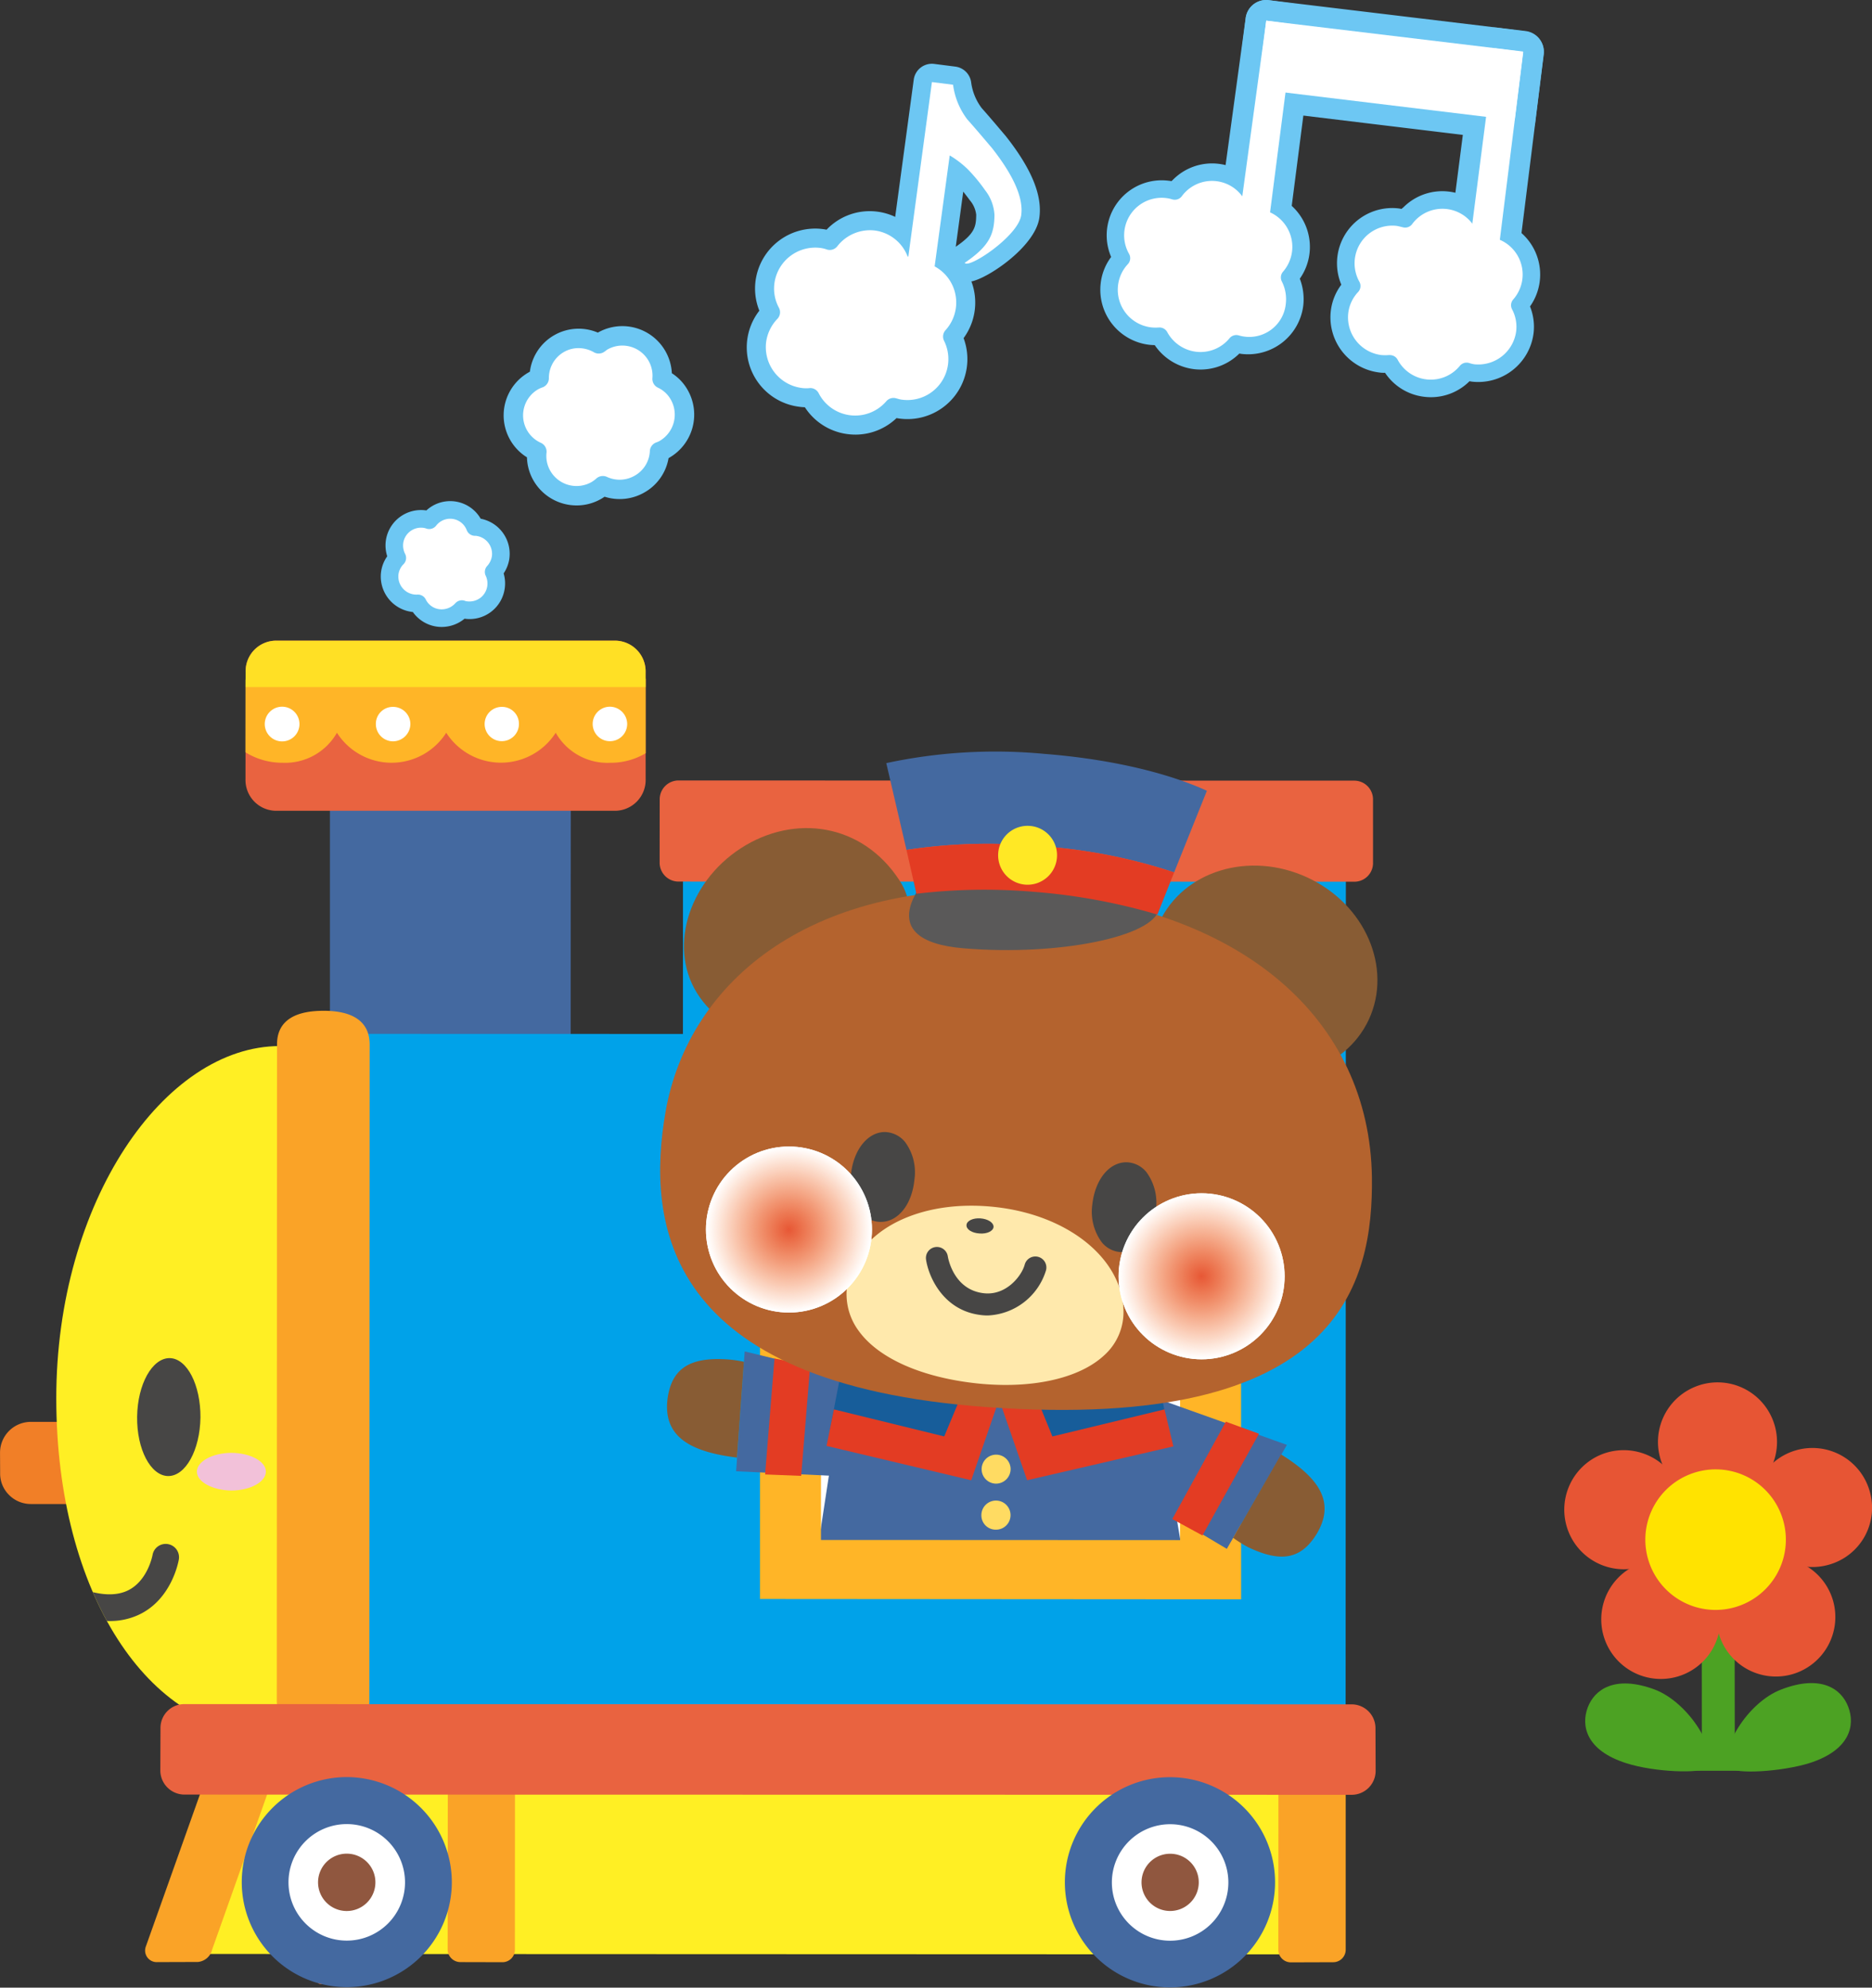 <svg xmlns="http://www.w3.org/2000/svg" xmlns:xlink="http://www.w3.org/1999/xlink" width="219.613" height="233.187" viewBox="0 0 219.613 233.187">
  <rect x="0" y="0" width="219.613" height="233.187" fill="#333333" stroke="none"/>
  <defs>
    <clipPath id="clip-path">
      <path id="パス_830" data-name="パス 830" d="M134.5,296.345c0,23.023-5.172,39.219-18.751,39.219-13.561-.007-24.559-16.194-24.562-39.226s12.681-41.332,26.231-41.326C130.982,255.02,134.508,273.32,134.5,296.345Z" fill="none"/>
    </clipPath>
    <clipPath id="clip-path-2">
      <path id="パス_858" data-name="パス 858" d="M235.291,282.019a9.74,9.74,0,1,1-9.739-9.738A9.743,9.743,0,0,1,235.291,282.019Z" fill="none"/>
    </clipPath>
    <clipPath id="clip-path-3">
      <path id="パス_859" data-name="パス 859" d="M186.881,276.533a9.74,9.74,0,1,1-9.738-9.736A9.74,9.74,0,0,1,186.881,276.533Z" fill="none"/>
    </clipPath>
  </defs>
  <g id="グループ_993" data-name="グループ 993" transform="translate(-368.438 -3607)">
    <g id="グループ_729" data-name="グループ 729" transform="translate(286.851 3509.535)">
      <path id="パス_681" data-name="パス 681" d="M288.121,293.519c-3.338,1.058-8.84,1.353-9.423.576-1.365-1.823,1.919-7.639,6.062-9.2,4.63-1.767,7.029-.065,7.823,2.055C293.4,289.067,292.839,291.973,288.121,293.519Z" transform="translate(5.831 10.763)" fill="#4ca223"/>
      <path id="パス_682" data-name="パス 682" d="M271.622,293.545c3.337,1.075,8.78,1.23,9.423.537,1.5-1.7-1.963-7.629-6.115-9.19-4.65-1.715-7.032,0-7.83,2.117S266.881,292.043,271.622,293.545Z" transform="translate(0.75 10.775)" fill="#4ca223"/>
      <path id="パス_683" data-name="パス 683" d="M280.563,294.837l1.6,3.324h-6.726l1.26-3.108-.008-19.332,3.85-.022Z" transform="translate(4.538 7.049)" fill="#4ca223"/>
      <path id="パス_684" data-name="パス 684" d="M277.08,287.8a6.99,6.99,0,0,1-3.967-13.406A6.99,6.99,0,1,1,277.08,287.8Z" transform="translate(1.331 6.35)" fill="#e75534"/>
      <path id="パス_685" data-name="パス 685" d="M269.471,265.669a6.992,6.992,0,1,0,9.107,3.871A7.029,7.029,0,0,0,269.471,265.669Z" transform="translate(0 2.426)" fill="#e75534"/>
      <path id="パス_686" data-name="パス 686" d="M277.118,260.153a6.983,6.983,0,1,0,9.075,3.842A6.964,6.964,0,0,0,277.118,260.153Z" transform="translate(3.348)" fill="#e75534"/>
      <path id="パス_687" data-name="パス 687" d="M289.428,278.672a6.983,6.983,0,1,1,4.731-8.666A6.936,6.936,0,0,1,289.428,278.672Z" transform="translate(6.755 2.35)" fill="#e75534"/>
      <path id="パス_688" data-name="パス 688" d="M286.443,287.6a6.975,6.975,0,1,1,4.735-8.663A6.984,6.984,0,0,1,286.443,287.6Z" transform="translate(5.44 6.273)" fill="#e75534"/>
      <path id="パス_689" data-name="パス 689" d="M276.885,267.332A8.243,8.243,0,1,0,287.6,271.9,8.23,8.23,0,0,0,276.885,267.332Z" transform="translate(2.897 3.114)" fill="#ffe300"/>
    </g>
    <g id="グループ_817" data-name="グループ 817" transform="translate(283.853 3474.711)">
      <g id="グループ_817-2" data-name="グループ 817">
        <path id="パス_793" data-name="パス 793" d="M127.629,364.573c-1.161-1.987-.873-13.9-.881-13.981l-4.057.079c0,.077.6,11.972-.483,14Z" fill="#c5662c"/>
        <path id="パス_794" data-name="パス 794" d="M122.208,365.075a.4.4,0,0,1-.353-.589c.91-1.709.546-11.863.437-13.792a.4.4,0,0,1,.391-.423l4.058-.08a.43.43,0,0,1,.406.363c0,.008,0,.105,0,.281-.114,7.392.2,12.452.829,13.536a.4.4,0,0,1-.338.6l-5.421.1Zm.9-14.012c.093,1.972.429,10.366-.329,13.2l4.261-.08c-.731-2.418-.76-9.078-.7-13.184Z" fill="#c5662c"/>
      </g>
      <g id="グループ_818" data-name="グループ 818">
        <path id="パス_795" data-name="パス 795" d="M129.767,346.761a3.285,3.285,0,0,0-.055-5.67,3.37,3.37,0,0,0,1.537-2.851,3.455,3.455,0,0,0-2.852-3.265,3.819,3.819,0,0,0,.185-1.292,4.074,4.074,0,0,0-8.146.146,4.323,4.323,0,0,0,.232,1.275,3.489,3.489,0,0,0-2.754,3.378,3.39,3.39,0,0,0,1.6,2.761,3.292,3.292,0,0,0,.053,5.668,3.354,3.354,0,0,0-1.536,2.853,3.539,3.539,0,0,0,3.719,3.351,3.764,3.764,0,0,0,1.318-.262,3.279,3.279,0,0,0,1.667.4,3.358,3.358,0,0,0,1.666-.472,3.959,3.959,0,0,0,1.364.222,3.545,3.545,0,0,0,3.6-3.481A3.347,3.347,0,0,0,129.767,346.761Z" fill="#297f46"/>
      </g>
      <g id="グループ_819" data-name="グループ 819">
        <path id="パス_796" data-name="パス 796" d="M133.39,348.057c.045,1.631.8,2.915,1.7,2.895.884-.025,1.594-1.349,1.56-2.971-.05-1.622-.816-2.928-1.711-2.907S133.353,346.435,133.39,348.057Z" fill="#e8df2f"/>
      </g>
      <g id="グループ_820" data-name="グループ 820">
        <path id="パス_797" data-name="パス 797" d="M138.788,337.781c.019,1.623.755,2.931,1.658,2.924s1.614-1.328,1.6-2.956-.761-2.935-1.671-2.927S138.766,336.164,138.788,337.781Z" fill="#e8df2f"/>
      </g>
      <g id="グループ_821" data-name="グループ 821">
        <path id="パス_798" data-name="パス 798" d="M150.483,348.039c.005,1.631.754,2.931,1.634,2.927.9-.011,1.623-1.31,1.623-2.942-.007-1.617-.743-2.934-1.656-2.934C151.2,345.092,150.476,346.418,150.483,348.039Z" fill="#e8df2f"/>
      </g>
      <g id="グループ_822" data-name="グループ 822">
        <path id="パス_799" data-name="パス 799" d="M123.29,221.039v41.818c1.761,1.926,7.417,3.07,14.125,3.073s12.369-1.139,14.115-3.06l.018-41.669Z" fill="#4469a0"/>
      </g>
      <g id="グループ_823" data-name="グループ 823">
        <path id="パス_800" data-name="パス 800" d="M160.33,223.709a3.618,3.618,0,0,1-3.513,3.7l-39.924,0a3.616,3.616,0,0,1-3.508-3.719l.012-12.537a3.588,3.588,0,0,1,3.5-3.7l39.914,0a3.61,3.61,0,0,1,3.51,3.72Z" fill="#e96340"/>
      </g>
      <g id="グループ_824" data-name="グループ 824">
        <path id="パス_801" data-name="パス 801" d="M156.189,210.815c-2.942.007-9.9-.005-12.835,0-2.919,0-9.9-.014-12.816,0-2.926-.02-9.893,0-12.836-.018a7.933,7.933,0,0,0-4.315,1.226l-.007,8.524a8.209,8.209,0,0,0,4.346,1.228,6.986,6.986,0,0,0,6.386-3.522,7.6,7.6,0,0,0,12.823,0,7.628,7.628,0,0,0,12.844,0,6.978,6.978,0,0,0,6.408,3.524,8,8,0,0,0,4.147-1.121v-8.724A7.97,7.97,0,0,0,156.189,210.815Z" fill="#ffb527"/>
      </g>
      <g id="グループ_825" data-name="グループ 825">
        <path id="パス_802" data-name="パス 802" d="M160.326,211.17a3.61,3.61,0,0,0-3.51-3.72l-39.914,0a3.588,3.588,0,0,0-3.5,3.7l-.01,1.748,46.935,0Z" fill="#ffe025"/>
      </g>
      <g id="グループ_826" data-name="グループ 826">
        <path id="パス_803" data-name="パス 803" d="M132.729,217.236a2.057,2.057,0,0,1-2.035,2.026,2.027,2.027,0,0,1-2.015-2.044,1.991,1.991,0,0,1,2.007-2A2.031,2.031,0,0,1,132.729,217.236Z" fill="#fff"/>
      </g>
      <g id="グループ_827" data-name="グループ 827">
        <path id="パス_804" data-name="パス 804" d="M119.717,217.231a2.036,2.036,0,1,1-2.039-2.033A2.038,2.038,0,0,1,119.717,217.231Z" fill="#fff"/>
      </g>
      <g id="グループ_828" data-name="グループ 828">
        <path id="パス_805" data-name="パス 805" d="M158.163,217.233a2.024,2.024,0,1,1-2.01-2.035A2.043,2.043,0,0,1,158.163,217.233Z" fill="#fff"/>
      </g>
      <g id="グループ_829" data-name="グループ 829">
        <path id="パス_806" data-name="パス 806" d="M145.464,217.231a2.012,2.012,0,1,1-2.007-2.013A1.981,1.981,0,0,1,145.464,217.231Z" fill="#fff"/>
      </g>
      <g id="グループ_830" data-name="グループ 830">
        <path id="パス_807" data-name="パス 807" d="M240.924,361.575,105.9,361.523l8.491-25.6,126.526.03Z" fill="#ffef24"/>
      </g>
      <g id="グループ_831" data-name="グループ 831">
        <path id="パス_808" data-name="パス 808" d="M144.989,361.022a1.458,1.458,0,0,1-1.45,1.47l-4.952-.012A1.5,1.5,0,0,1,137.1,361l.021-21.544A1.457,1.457,0,0,1,138.587,338l4.948.006A1.447,1.447,0,0,1,145,339.45Z" fill="#faa327"/>
      </g>
      <g id="グループ_832" data-name="グループ 832">
        <path id="パス_809" data-name="パス 809" d="M242.456,361.037a1.469,1.469,0,0,1-1.477,1.457l-4.964.016a1.475,1.475,0,0,1-1.463-1.473l.013-21.555a1.449,1.449,0,0,1,1.469-1.45l4.951-.013a1.466,1.466,0,0,1,1.471,1.459Z" fill="#faa327"/>
      </g>
      <g id="グループ_833" data-name="グループ 833">
        <path id="パス_810" data-name="パス 810" d="M109.475,361a1.9,1.9,0,0,1-1.671,1.465l-4.754.015a1.358,1.358,0,0,1-1.373-1.781l7.561-21.261a1.446,1.446,0,0,1,1.463-1.449l4.951.008a1.454,1.454,0,0,1,1.467,1.453Z" fill="#faa327"/>
      </g>
      <g id="グループ_834" data-name="グループ 834">
        <path id="パス_811" data-name="パス 811" d="M105.168,305.13a3.338,3.338,0,0,1-3.337,3.334l-13.643-.007a3.32,3.32,0,0,1-3.31-3.325l-.011-2.411a3.335,3.335,0,0,1,3.332-3.335l13.642,0a3.33,3.33,0,0,1,3.327,3.336Z" fill="#f17f27"/>
        <path id="パス_812" data-name="パス 812" d="M101.834,308.745h0l-13.642-.007a3.587,3.587,0,0,1-2.563-1.081,3.52,3.52,0,0,1-1.028-2.528l-.012-2.407A3.617,3.617,0,0,1,88.2,299.1l13.643,0a3.6,3.6,0,0,1,3.609,3.618v2.4h0A3.625,3.625,0,0,1,101.834,308.745ZM88.2,299.667a3.047,3.047,0,0,0-2.161.9,3.013,3.013,0,0,0-.89,2.153l.012,2.411a2.964,2.964,0,0,0,.866,2.131,3.031,3.031,0,0,0,2.163.914l13.642.007h0a3.063,3.063,0,0,0,3.053-3.054v-2.4a3.036,3.036,0,0,0-3.049-3.055Zm16.969,5.463h0Z" fill="#f17f27"/>
      </g>
      <g id="グループ_835" data-name="グループ 835">
        <path id="パス_813" data-name="パス 813" d="M134.5,296.345c0,23.023-5.172,39.219-18.751,39.219-13.561-.007-24.559-16.194-24.562-39.226s12.681-41.332,26.231-41.326C130.982,255.02,134.508,273.32,134.5,296.345Z" fill="#ffef24"/>
      </g>
      <g id="グループ_836" data-name="グループ 836">
        <path id="パス_814" data-name="パス 814" d="M164.711,229.414l-.008,24.177-45.259-.012-.034,79.977,123.035.041.031-104.176Z" fill="#00a2e9"/>
      </g>
      <g id="グループ_837" data-name="グループ 837">
        <path id="パス_815" data-name="パス 815" d="M127.916,331.782a5.392,5.392,0,0,1-5.413,5.428h0a5.447,5.447,0,0,1-5.447-5.433l.027-76.946c-.009-3.006,2.428-3.957,5.436-3.957h0c3.006-.012,5.432.956,5.432,3.966Z" fill="#faa327"/>
      </g>
      <g id="グループ_838" data-name="グループ 838">
        <path id="パス_816" data-name="パス 816" d="M225.941,315.24l-47.671-.016.01-60.712,47.666.024Z" fill="#fff"/>
      </g>
      <g id="グループ_839" data-name="グループ 839">
        <path id="パス_817" data-name="パス 817" d="M245.968,340.053a2.812,2.812,0,0,1-2.82,2.8l-136.931-.026a2.84,2.84,0,0,1-2.824-2.82l.019-4.977a2.792,2.792,0,0,1,2.812-2.818l136.935.03a2.794,2.794,0,0,1,2.789,2.806Z" fill="#e96340"/>
      </g>
      <g id="グループ_840" data-name="グループ 840">
        <path id="パス_818" data-name="パス 818" d="M218.495,285.986l-33.75.281-4.9,32.132,44.166.229Z" fill="#4469a0"/>
      </g>
      <g id="グループ_841" data-name="グループ 841">
        <path id="パス_819" data-name="パス 819" d="M212.632,252.072l-38.883-.018-.01,67.826,56.447.039-.011-67.841Zm10.395,60.9-42.13-.018.018-55.911,42.112.033Z" fill="#ffb527"/>
      </g>
      <g id="グループ_842" data-name="グループ 842">
        <path id="パス_820" data-name="パス 820" d="M245.662,233.531a2.188,2.188,0,0,1-2.209,2.2l-79.257-.016a2.218,2.218,0,0,1-2.226-2.208l.007-7.448a2.213,2.213,0,0,1,2.21-2.208l79.273.022a2.2,2.2,0,0,1,2.2,2.217Z" fill="#e96340"/>
      </g>
      <g id="グループ_843" data-name="グループ 843">
        <path id="パス_821" data-name="パス 821" d="M137.591,353.123a12.322,12.322,0,1,1-12.321-12.349A12.348,12.348,0,0,1,137.591,353.123Z" fill="#4469a0"/>
      </g>
      <g id="グループ_844" data-name="グループ 844">
        <path id="パス_822" data-name="パス 822" d="M132.1,353.119a6.835,6.835,0,1,1-6.838-6.83A6.835,6.835,0,0,1,132.1,353.119Z" fill="#fff"/>
      </g>
      <g id="グループ_845" data-name="グループ 845">
        <path id="パス_823" data-name="パス 823" d="M128.625,353.111a3.364,3.364,0,1,1-3.355-3.353A3.361,3.361,0,0,1,128.625,353.111Z" fill="#90573f"/>
      </g>
      <g id="グループ_846" data-name="グループ 846">
        <path id="パス_824" data-name="パス 824" d="M234.169,353.151a12.33,12.33,0,1,1-12.323-12.364A12.322,12.322,0,0,1,234.169,353.151Z" fill="#4469a0"/>
      </g>
      <g id="グループ_847" data-name="グループ 847">
        <path id="パス_825" data-name="パス 825" d="M228.69,353.147a6.833,6.833,0,1,1-6.824-6.843A6.831,6.831,0,0,1,228.69,353.147Z" fill="#fff"/>
      </g>
      <g id="グループ_848" data-name="グループ 848">
        <path id="パス_826" data-name="パス 826" d="M225.217,353.141a3.357,3.357,0,1,1-3.351-3.372A3.348,3.348,0,0,1,225.217,353.141Z" fill="#90573f"/>
      </g>
      <g id="グループ_853" data-name="グループ 853">
        <g id="グループ_852" data-name="グループ 852" clip-path="url(#clip-path)">
          <g id="グループ_849" data-name="グループ 849">
            <path id="パス_827" data-name="パス 827" d="M100.671,298.5c-.048,3.815,1.58,6.92,3.63,6.957,2.059.021,3.742-3.052,3.8-6.865.028-3.816-1.569-6.936-3.608-6.971C102.433,291.607,100.724,294.686,100.671,298.5Z" fill="#474645"/>
          </g>
          <g id="グループ_850" data-name="グループ 850">
            <path id="パス_828" data-name="パス 828" d="M97.438,322.467c-2.456,0-5.293-.952-8.48-2.851a1.564,1.564,0,0,1,1.6-2.687c3.779,2.251,6.873,2.939,8.95,1.987,2.4-1.1,2.967-4.161,2.972-4.192a1.564,1.564,0,0,1,3.085.517c-.031.191-.816,4.691-4.72,6.5A7.993,7.993,0,0,1,97.438,322.467Z" fill="#474645"/>
          </g>
          <g id="グループ_851" data-name="グループ 851">
            <path id="パス_829" data-name="パス 829" d="M111.733,307.159c-2.22-.033-4.036-1.012-4.051-2.208,0-1.2,1.8-2.2,4.033-2.216,2.241.01,4.062,1,4.062,2.2S113.97,307.146,111.733,307.159Z" fill="#f2c1d9"/>
          </g>
        </g>
      </g>
      <g id="グループ_854" data-name="グループ 854">
        <path id="パス_831" data-name="パス 831" d="M192.386,295.8l-20.437-4.964-1.006,14.061,23.661,1.118Z" fill="#4469a0"/>
      </g>
      <g id="グループ_855" data-name="グループ 855">
        <path id="パス_832" data-name="パス 832" d="M178.574,305.436l-4.232-.168,1.1-13.6,4.19.831Z" fill="#e33c23"/>
      </g>
      <g id="グループ_856" data-name="グループ 856">
        <path id="パス_833" data-name="パス 833" d="M214.538,294.3,235.56,301.8,228.508,314,207.1,301.237Z" fill="#4469a0"/>
      </g>
      <g id="グループ_857" data-name="グループ 857">
        <path id="パス_834" data-name="パス 834" d="M222.11,310.5l3.542,1.929,6.63-11.937-3.886-1.413Z" fill="#e33c23"/>
      </g>
      <g id="グループ_858" data-name="グループ 858">
        <path id="パス_835" data-name="パス 835" d="M183.32,292.9l-1.377,7.132,16.58,4.031,4.113-10.026Z" fill="#175d9a"/>
      </g>
      <g id="グループ_859" data-name="グループ 859">
        <path id="パス_836" data-name="パス 836" d="M198.374,293.566l-3.018,7.244-12.944-3.174-.859,4.287,16.97,4.029,4.113-11.917Z" fill="#e33c23"/>
      </g>
      <g id="グループ_860" data-name="グループ 860">
        <path id="パス_837" data-name="パス 837" d="M220.285,292.893l1.338,7.145L205.1,304.054l-4.135-10Z" fill="#175d9a"/>
      </g>
      <g id="グループ_861" data-name="グループ 861">
        <path id="パス_838" data-name="パス 838" d="M205.073,293.516l2.973,7.295,13.154-3.176,1.04,4.343-17.159,3.969-4.12-11.889Z" fill="#e33c23"/>
      </g>
      <g id="グループ_862" data-name="グループ 862">
        <path id="パス_839" data-name="パス 839" d="M203.144,304.618a1.715,1.715,0,0,1-1.737,1.729,1.7,1.7,0,1,1,1.737-1.729Z" fill="#ffdb62"/>
      </g>
      <g id="グループ_863" data-name="グループ 863">
        <path id="パス_840" data-name="パス 840" d="M203.135,310.042a1.7,1.7,0,0,1-1.72,1.706,1.678,1.678,0,0,1-1.7-1.7,1.71,1.71,0,1,1,3.42-.009Z" fill="#ffdb62"/>
      </g>
      <g id="グループ_864" data-name="グループ 864">
        <path id="パス_841" data-name="パス 841" d="M169.671,291.758c-4.238-.23-6.281,1.141-6.768,4.592-.585,4.555,2.774,6.278,8.141,6.941l.816-11.242A13.864,13.864,0,0,0,169.671,291.758Z" fill="#885c34"/>
      </g>
      <g id="グループ_865" data-name="グループ 865">
        <path id="パス_842" data-name="パス 842" d="M234.872,302.917l-5.621,9.788a15.258,15.258,0,0,0,1.759,1.1c3.836,1.826,6.2,1.44,8.046-1.571C241.321,308.451,239.214,305.63,234.872,302.917Z" fill="#885c34"/>
      </g>
      <g id="グループ_866" data-name="グループ 866">
        <path id="パス_843" data-name="パス 843" d="M182.081,247.251c6.273-4.035,11.357-6.6,7.994-11.723-4.342-6.63-12.26-7.8-18.567-3.732-6.287,4.064-8.684,12.028-4.83,17.489C170.949,255.355,175.8,251.316,182.081,247.251Z" fill="#885c34"/>
      </g>
      <g id="グループ_867" data-name="グループ 867">
        <path id="パス_844" data-name="パス 844" d="M227.812,257.148c-6.813-3.117-10.047-10.584-7.236-16.624,2.8-6.07,10.56-8.436,17.362-5.3s10.024,10.6,7.24,16.659C242.382,257.919,234.582,260.3,227.812,257.148Z" fill="#885c34"/>
      </g>
      <g id="グループ_868" data-name="グループ 868">
        <path id="パス_845" data-name="パス 845" d="M245.531,270.395c.148,12.364-3.6,29.906-45.041,26.981-38.152-2.687-40.088-21.653-37.825-34.662,2.7-15.385,17.318-27.641,42.543-25.855C230.446,238.614,245.259,251.973,245.531,270.395Z" fill="#b4632e"/>
      </g>
      <g id="グループ_869" data-name="グループ 869">
        <path id="パス_846" data-name="パス 846" d="M215.486,285.961c.22,6.077-7.772,8.631-16.227,7.734-8.418-.91-15.62-4.749-14.307-11.01,1.171-5.669,8.421-8.76,16.247-7.9C209.041,275.626,215.276,280.2,215.486,285.961Z" fill="#ffe9ac"/>
        <path id="パス_847" data-name="パス 847" d="M202.568,294.768a32.21,32.21,0,0,1-3.4-.184c-6.464-.7-11.5-2.933-13.823-6.128a7.234,7.234,0,0,1-1.265-5.954c1.229-5.944,8.469-9.566,17.219-8.61,8.518.919,14.862,5.981,15.083,12.036h0a6.814,6.814,0,0,1-2.251,5.356C211.718,293.534,207.532,294.768,202.568,294.768Zm-3.955-19.237c-6.575,0-11.877,2.935-12.786,7.335a5.51,5.51,0,0,0,.961,4.54c2,2.747,6.693,4.766,12.567,5.4,5.827.618,11.022-.466,13.554-2.828a5.009,5.009,0,0,0,1.684-3.985h0c-.188-5.161-5.862-9.5-13.49-10.326A23.045,23.045,0,0,0,198.613,275.531Z" fill="#ffe9ac"/>
      </g>
      <g id="グループ_870" data-name="グループ 870">
        <path id="パス_848" data-name="パス 848" d="M200.457,286.618a6.467,6.467,0,0,1-.96-.072c-4.295-.593-5.983-4.5-6.274-6.484a1.291,1.291,0,0,1,2.554-.38c.027.171.646,3.833,4.086,4.309,2.715.4,4.582-2.013,4.934-3.334a1.291,1.291,0,0,1,2.5.666A7.477,7.477,0,0,1,200.457,286.618Z" fill="#474645"/>
      </g>
      <g id="グループ_871" data-name="グループ 871">
        <path id="パス_849" data-name="パス 849" d="M187.831,273.678c.976.081,1.9-1.353,2.078-3.17.192-1.834-.476-3.374-1.465-3.448-.955-.056-1.9,1.386-2.081,3.205C186.2,272.1,186.838,273.633,187.831,273.678Z" fill="#474645"/>
        <path id="パス_850" data-name="パス 850" d="M187.92,275.639c-.071,0-.143,0-.215-.008a3.082,3.082,0,0,1-2.141-1.084,5.993,5.993,0,0,1-1.151-4.454c.291-2.972,2.066-5.118,4.145-4.988a3.168,3.168,0,0,1,2.209,1.167,5.986,5.986,0,0,1,1.088,4.44C191.57,273.612,189.935,275.639,187.92,275.639Z" fill="#474645"/>
      </g>
      <g id="グループ_872" data-name="グループ 872">
        <path id="パス_851" data-name="パス 851" d="M216.159,277.229c.978.079,1.9-1.357,2.081-3.176s-.493-3.385-1.466-3.448-1.9,1.388-2.1,3.2C214.518,275.634,215.155,277.169,216.159,277.229Z" fill="#474645"/>
        <path id="パス_852" data-name="パス 852" d="M216.247,279.189c-.076,0-.151,0-.227-.008a3.12,3.12,0,0,1-2.15-1.11,6.031,6.031,0,0,1-1.145-4.437c.331-3.037,2.067-5.106,4.172-4.982a3.111,3.111,0,0,1,2.173,1.14,6.068,6.068,0,0,1,1.117,4.459C219.9,277.158,218.265,279.189,216.247,279.189Z" fill="#474645"/>
      </g>
      <g id="グループ_873" data-name="グループ 873">
        <path id="パス_853" data-name="パス 853" d="M197.969,276.007c.028-.489.75-.839,1.623-.781.891.061,1.573.5,1.55,1.006-.034.489-.786.841-1.645.766C198.628,276.946,197.933,276.532,197.969,276.007Z" fill="#474645"/>
      </g>
      <g id="グループ_874" data-name="グループ 874">
        <path id="パス_854" data-name="パス 854" d="M193.4,235.23s-7.051,7.382,4.253,8.315c11.348.936,22.281-1.434,22.871-4.565,0,0-6.442-4.329-16.878-4.957C193.23,233.392,193.4,235.23,193.4,235.23Z" fill="#5a5959"/>
      </g>
      <g id="グループ_875" data-name="グループ 875">
        <path id="パス_855" data-name="パス 855" d="M206.286,231.542a63.58,63.58,0,0,1,16.042,3.094l3.843-9.576c-4.736-2.155-11.462-3.73-19.058-4.326a60.989,60.989,0,0,0-18.555,1.083L190.929,232A63.707,63.707,0,0,1,206.286,231.542Z" fill="#4469a0"/>
      </g>
      <g id="グループ_876" data-name="グループ 876">
        <path id="パス_856" data-name="パス 856" d="M206.286,231.542a63.707,63.707,0,0,0-15.357.462l1.163,5.139a67.623,67.623,0,0,1,13.633-.238,70.219,70.219,0,0,1,14.64,2.679l1.963-4.948A63.58,63.58,0,0,0,206.286,231.542Z" fill="#e33c23"/>
      </g>
      <g id="グループ_877" data-name="グループ 877">
        <path id="パス_857" data-name="パス 857" d="M208.584,232.829a3.455,3.455,0,1,1-3.167-3.644A3.444,3.444,0,0,1,208.584,232.829Z" fill="#ffe825"/>
      </g>
      <g id="グループ_880" data-name="グループ 880" style="mix-blend-mode: multiply;isolation: isolate">
        <g id="グループ_879" data-name="グループ 879">
          <g id="グループ_878" data-name="グループ 878" clip-path="url(#clip-path-2)">
            <rect id="長方形_346" data-name="長方形 346" width="19.48" height="19.481" transform="translate(215.811 272.281)" fill="#fff"/>
            <circle id="楕円形_972" data-name="楕円形 972" cx="9.74" cy="9.74" r="9.74" transform="translate(215.811 272.282)" fill="#fff"/>
            <circle id="楕円形_973" data-name="楕円形 973" cx="9.696" cy="9.696" r="9.696" transform="translate(215.855 272.326)" fill="#fff"/>
            <circle id="楕円形_974" data-name="楕円形 974" cx="9.652" cy="9.652" r="9.652" transform="translate(215.9 272.37)" fill="#fffefe"/>
            <circle id="楕円形_975" data-name="楕円形 975" cx="9.607" cy="9.607" r="9.607" transform="translate(215.944 272.415)" fill="#fffefd"/>
            <circle id="楕円形_976" data-name="楕円形 976" cx="9.563" cy="9.563" r="9.563" transform="translate(215.988 272.459)" fill="#fffdfc"/>
            <circle id="楕円形_977" data-name="楕円形 977" cx="9.518" cy="9.518" r="9.518" transform="translate(216.033 272.504)" fill="#fffdfb"/>
            <circle id="楕円形_978" data-name="楕円形 978" cx="9.474" cy="9.474" r="9.474" transform="translate(216.077 272.548)" fill="#fffcfa"/>
            <circle id="楕円形_979" data-name="楕円形 979" cx="9.429" cy="9.429" r="9.429" transform="translate(216.122 272.593)" fill="#fffbf9"/>
            <circle id="楕円形_980" data-name="楕円形 980" cx="9.385" cy="9.385" r="9.385" transform="translate(216.166 272.637)" fill="#fffaf8"/>
            <circle id="楕円形_981" data-name="楕円形 981" cx="9.341" cy="9.341" r="9.341" transform="translate(216.211 272.681)" fill="#fffaf7"/>
            <circle id="楕円形_982" data-name="楕円形 982" cx="9.296" cy="9.296" r="9.296" transform="translate(216.255 272.726)" fill="#fff9f6"/>
            <circle id="楕円形_983" data-name="楕円形 983" cx="9.252" cy="9.252" r="9.252" transform="translate(216.299 272.77)" fill="#fff8f5"/>
            <circle id="楕円形_984" data-name="楕円形 984" cx="9.207" cy="9.207" r="9.207" transform="translate(216.344 272.815)" fill="#fff7f3"/>
            <circle id="楕円形_985" data-name="楕円形 985" cx="9.163" cy="9.163" r="9.163" transform="translate(216.388 272.859)" fill="#fff7f2"/>
            <circle id="楕円形_986" data-name="楕円形 986" cx="9.118" cy="9.118" r="9.118" transform="translate(216.433 272.904)" fill="#fff6f1"/>
            <circle id="楕円形_987" data-name="楕円形 987" cx="9.074" cy="9.074" r="9.074" transform="translate(216.477 272.948)" fill="#fff5f0"/>
            <circle id="楕円形_988" data-name="楕円形 988" cx="9.03" cy="9.03" r="9.03" transform="translate(216.522 272.992)" fill="#fff4ef"/>
            <circle id="楕円形_989" data-name="楕円形 989" cx="8.985" cy="8.985" r="8.985" transform="translate(216.566 273.037)" fill="#fef4ee"/>
            <circle id="楕円形_990" data-name="楕円形 990" cx="8.941" cy="8.941" r="8.941" transform="translate(216.611 273.081)" fill="#fef3ed"/>
            <circle id="楕円形_991" data-name="楕円形 991" cx="8.896" cy="8.896" r="8.896" transform="translate(216.655 273.126)" fill="#fef2eb"/>
            <circle id="楕円形_992" data-name="楕円形 992" cx="8.852" cy="8.852" r="8.852" transform="translate(216.699 273.17)" fill="#fef1ea"/>
            <circle id="楕円形_993" data-name="楕円形 993" cx="8.807" cy="8.807" r="8.807" transform="translate(216.744 273.215)" fill="#fef1e9"/>
            <circle id="楕円形_994" data-name="楕円形 994" cx="8.763" cy="8.763" r="8.763" transform="translate(216.788 273.259)" fill="#fef0e8"/>
            <circle id="楕円形_995" data-name="楕円形 995" cx="8.719" cy="8.719" r="8.719" transform="translate(216.833 273.303)" fill="#feefe7"/>
            <circle id="楕円形_996" data-name="楕円形 996" cx="8.674" cy="8.674" r="8.674" transform="translate(216.877 273.348)" fill="#feeee6"/>
            <circle id="楕円形_997" data-name="楕円形 997" cx="8.63" cy="8.63" r="8.63" transform="translate(216.922 273.392)" fill="#feeee5"/>
            <circle id="楕円形_998" data-name="楕円形 998" cx="8.585" cy="8.585" r="8.585" transform="translate(216.966 273.437)" fill="#feede4"/>
            <circle id="楕円形_999" data-name="楕円形 999" cx="8.541" cy="8.541" r="8.541" transform="translate(217.01 273.481)" fill="#feece3"/>
            <circle id="楕円形_1000" data-name="楕円形 1000" cx="8.496" cy="8.496" r="8.496" transform="translate(217.055 273.526)" fill="#feebe2"/>
            <circle id="楕円形_1001" data-name="楕円形 1001" cx="8.452" cy="8.452" r="8.452" transform="translate(217.099 273.57)" fill="#feebe0"/>
            <circle id="楕円形_1002" data-name="楕円形 1002" cx="8.408" cy="8.408" r="8.408" transform="translate(217.144 273.614)" fill="#feeadf"/>
            <circle id="楕円形_1003" data-name="楕円形 1003" cx="8.363" cy="8.363" r="8.363" transform="translate(217.188 273.659)" fill="#fde9de"/>
            <circle id="楕円形_1004" data-name="楕円形 1004" cx="8.319" cy="8.319" r="8.319" transform="translate(217.233 273.703)" fill="#fde8dd"/>
            <circle id="楕円形_1005" data-name="楕円形 1005" cx="8.274" cy="8.274" r="8.274" transform="translate(217.277 273.748)" fill="#fde8dc"/>
            <circle id="楕円形_1006" data-name="楕円形 1006" cx="8.23" cy="8.23" r="8.23" transform="translate(217.321 273.792)" fill="#fde7db"/>
            <circle id="楕円形_1007" data-name="楕円形 1007" cx="8.185" cy="8.185" r="8.185" transform="translate(217.366 273.837)" fill="#fde6da"/>
            <circle id="楕円形_1008" data-name="楕円形 1008" cx="8.141" cy="8.141" r="8.141" transform="translate(217.41 273.881)" fill="#fde5d9"/>
            <circle id="楕円形_1009" data-name="楕円形 1009" cx="8.097" cy="8.097" r="8.097" transform="translate(217.455 273.925)" fill="#fde4d8"/>
            <circle id="楕円形_1010" data-name="楕円形 1010" cx="8.052" cy="8.052" r="8.052" transform="translate(217.499 273.97)" fill="#fde4d7"/>
            <circle id="楕円形_1011" data-name="楕円形 1011" cx="8.008" cy="8.008" r="8.008" transform="translate(217.544 274.014)" fill="#fde3d6"/>
            <circle id="楕円形_1012" data-name="楕円形 1012" cx="7.963" cy="7.963" r="7.963" transform="translate(217.588 274.059)" fill="#fde2d4"/>
            <circle id="楕円形_1013" data-name="楕円形 1013" cx="7.919" cy="7.919" r="7.919" transform="translate(217.632 274.103)" fill="#fde1d3"/>
            <circle id="楕円形_1014" data-name="楕円形 1014" cx="7.874" cy="7.874" r="7.874" transform="translate(217.677 274.148)" fill="#fce1d2"/>
            <circle id="楕円形_1015" data-name="楕円形 1015" cx="7.83" cy="7.83" r="7.83" transform="translate(217.721 274.192)" fill="#fce0d1"/>
            <circle id="楕円形_1016" data-name="楕円形 1016" cx="7.786" cy="7.786" r="7.786" transform="translate(217.766 274.236)" fill="#fcdfd0"/>
            <circle id="楕円形_1017" data-name="楕円形 1017" cx="7.741" cy="7.741" r="7.741" transform="translate(217.81 274.281)" fill="#fcdecf"/>
            <circle id="楕円形_1018" data-name="楕円形 1018" cx="7.697" cy="7.697" r="7.697" transform="translate(217.855 274.325)" fill="#fcddce"/>
            <circle id="楕円形_1019" data-name="楕円形 1019" cx="7.652" cy="7.652" r="7.652" transform="translate(217.899 274.37)" fill="#fcddcd"/>
            <circle id="楕円形_1020" data-name="楕円形 1020" cx="7.608" cy="7.608" r="7.608" transform="translate(217.943 274.414)" fill="#fcdccc"/>
            <circle id="楕円形_1021" data-name="楕円形 1021" cx="7.563" cy="7.563" r="7.563" transform="translate(217.988 274.459)" fill="#fcdbcb"/>
            <circle id="楕円形_1022" data-name="楕円形 1022" cx="7.519" cy="7.519" r="7.519" transform="translate(218.032 274.503)" fill="#fcdac9"/>
            <circle id="楕円形_1023" data-name="楕円形 1023" cx="7.475" cy="7.475" r="7.475" transform="translate(218.077 274.547)" fill="#fcdac8"/>
            <circle id="楕円形_1024" data-name="楕円形 1024" cx="7.43" cy="7.43" r="7.43" transform="translate(218.121 274.592)" fill="#fbd9c7"/>
            <circle id="楕円形_1025" data-name="楕円形 1025" cx="7.386" cy="7.386" r="7.386" transform="translate(218.166 274.636)" fill="#fbd8c6"/>
            <circle id="楕円形_1026" data-name="楕円形 1026" cx="7.341" cy="7.341" r="7.341" transform="translate(218.21 274.681)" fill="#fbd7c5"/>
            <circle id="楕円形_1027" data-name="楕円形 1027" cx="7.297" cy="7.297" r="7.297" transform="translate(218.254 274.725)" fill="#fbd6c4"/>
            <circle id="楕円形_1028" data-name="楕円形 1028" cx="7.252" cy="7.252" r="7.252" transform="translate(218.299 274.77)" fill="#fbd6c3"/>
            <circle id="楕円形_1029" data-name="楕円形 1029" cx="7.208" cy="7.208" r="7.208" transform="translate(218.343 274.814)" fill="#fbd5c2"/>
            <circle id="楕円形_1030" data-name="楕円形 1030" cx="7.164" cy="7.164" r="7.164" transform="translate(218.388 274.858)" fill="#fbd4c1"/>
            <circle id="楕円形_1031" data-name="楕円形 1031" cx="7.119" cy="7.119" r="7.119" transform="translate(218.432 274.903)" fill="#fbd3c0"/>
            <circle id="楕円形_1032" data-name="楕円形 1032" cx="7.075" cy="7.075" r="7.075" transform="translate(218.477 274.947)" fill="#fbd3bf"/>
            <circle id="楕円形_1033" data-name="楕円形 1033" cx="7.03" cy="7.03" r="7.03" transform="translate(218.521 274.992)" fill="#fbd2be"/>
            <circle id="楕円形_1034" data-name="楕円形 1034" cx="6.986" cy="6.986" r="6.986" transform="translate(218.565 275.036)" fill="#fbd1bd"/>
            <circle id="楕円形_1035" data-name="楕円形 1035" cx="6.941" cy="6.941" r="6.941" transform="translate(218.61 275.081)" fill="#fbd0bc"/>
            <circle id="楕円形_1036" data-name="楕円形 1036" cx="6.897" cy="6.897" r="6.897" transform="translate(218.654 275.125)" fill="#fbcfbb"/>
            <circle id="楕円形_1037" data-name="楕円形 1037" cx="6.853" cy="6.853" r="6.853" transform="translate(218.699 275.169)" fill="#facfba"/>
            <circle id="楕円形_1038" data-name="楕円形 1038" cx="6.808" cy="6.808" r="6.808" transform="translate(218.743 275.214)" fill="#faceb9"/>
            <circle id="楕円形_1039" data-name="楕円形 1039" cx="6.764" cy="6.764" r="6.764" transform="translate(218.788 275.258)" fill="#facdb7"/>
            <circle id="楕円形_1040" data-name="楕円形 1040" cx="6.719" cy="6.719" r="6.719" transform="translate(218.832 275.303)" fill="#faccb6"/>
            <circle id="楕円形_1041" data-name="楕円形 1041" cx="6.675" cy="6.675" r="6.675" transform="translate(218.876 275.347)" fill="#faccb5"/>
            <circle id="楕円形_1042" data-name="楕円形 1042" cx="6.63" cy="6.63" r="6.63" transform="translate(218.921 275.392)" fill="#facbb4"/>
            <circle id="楕円形_1043" data-name="楕円形 1043" cx="6.586" cy="6.586" r="6.586" transform="translate(218.965 275.436)" fill="#facab3"/>
            <circle id="楕円形_1044" data-name="楕円形 1044" cx="6.542" cy="6.542" r="6.542" transform="translate(219.01 275.48)" fill="#fac9b2"/>
            <circle id="楕円形_1045" data-name="楕円形 1045" cx="6.497" cy="6.497" r="6.497" transform="translate(219.054 275.525)" fill="#fac8b1"/>
            <circle id="楕円形_1046" data-name="楕円形 1046" cx="6.453" cy="6.453" r="6.453" transform="translate(219.099 275.569)" fill="#f9c8b0"/>
            <circle id="楕円形_1047" data-name="楕円形 1047" cx="6.408" cy="6.408" r="6.408" transform="translate(219.143 275.614)" fill="#f9c7af"/>
            <circle id="楕円形_1048" data-name="楕円形 1048" cx="6.364" cy="6.364" r="6.364" transform="translate(219.187 275.658)" fill="#f9c6ae"/>
            <circle id="楕円形_1049" data-name="楕円形 1049" cx="6.319" cy="6.319" r="6.319" transform="translate(219.232 275.703)" fill="#f9c5ad"/>
            <circle id="楕円形_1050" data-name="楕円形 1050" cx="6.275" cy="6.275" r="6.275" transform="translate(219.276 275.747)" fill="#f9c5ac"/>
            <circle id="楕円形_1051" data-name="楕円形 1051" cx="6.231" cy="6.231" r="6.231" transform="translate(219.321 275.791)" fill="#f9c4ab"/>
            <circle id="楕円形_1052" data-name="楕円形 1052" cx="6.186" cy="6.186" r="6.186" transform="translate(219.365 275.836)" fill="#f9c3aa"/>
            <circle id="楕円形_1053" data-name="楕円形 1053" cx="6.142" cy="6.142" r="6.142" transform="translate(219.41 275.88)" fill="#f9c2a9"/>
            <circle id="楕円形_1054" data-name="楕円形 1054" cx="6.097" cy="6.097" r="6.097" transform="translate(219.454 275.925)" fill="#f9c1a8"/>
            <circle id="楕円形_1055" data-name="楕円形 1055" cx="6.053" cy="6.053" r="6.053" transform="translate(219.498 275.969)" fill="#f8c1a7"/>
            <circle id="楕円形_1056" data-name="楕円形 1056" cx="6.008" cy="6.008" r="6.008" transform="translate(219.543 276.014)" fill="#f8c0a6"/>
            <circle id="楕円形_1057" data-name="楕円形 1057" cx="5.964" cy="5.964" r="5.964" transform="translate(219.587 276.058)" fill="#f8bfa5"/>
            <circle id="楕円形_1058" data-name="楕円形 1058" cx="5.92" cy="5.92" r="5.92" transform="translate(219.632 276.102)" fill="#f8bea4"/>
            <circle id="楕円形_1059" data-name="楕円形 1059" cx="5.875" cy="5.875" r="5.875" transform="translate(219.676 276.147)" fill="#f8bea3"/>
            <circle id="楕円形_1060" data-name="楕円形 1060" cx="5.831" cy="5.831" r="5.831" transform="translate(219.721 276.191)" fill="#f8bda2"/>
            <circle id="楕円形_1061" data-name="楕円形 1061" cx="5.786" cy="5.786" r="5.786" transform="translate(219.765 276.236)" fill="#f8bca1"/>
            <circle id="楕円形_1062" data-name="楕円形 1062" cx="5.742" cy="5.742" r="5.742" transform="translate(219.809 276.28)" fill="#f7bba0"/>
            <circle id="楕円形_1063" data-name="楕円形 1063" cx="5.697" cy="5.697" r="5.697" transform="translate(219.854 276.325)" fill="#f7ba9f"/>
            <circle id="楕円形_1064" data-name="楕円形 1064" cx="5.653" cy="5.653" r="5.653" transform="translate(219.898 276.369)" fill="#f7ba9e"/>
            <circle id="楕円形_1065" data-name="楕円形 1065" cx="5.609" cy="5.609" r="5.609" transform="translate(219.943 276.413)" fill="#f7b99d"/>
            <circle id="楕円形_1066" data-name="楕円形 1066" cx="5.564" cy="5.564" r="5.564" transform="translate(219.987 276.458)" fill="#f7b89c"/>
            <circle id="楕円形_1067" data-name="楕円形 1067" cx="5.52" cy="5.52" r="5.52" transform="translate(220.032 276.502)" fill="#f7b79b"/>
            <circle id="楕円形_1068" data-name="楕円形 1068" cx="5.475" cy="5.475" r="5.475" transform="translate(220.076 276.547)" fill="#f7b69a"/>
            <circle id="楕円形_1069" data-name="楕円形 1069" cx="5.431" cy="5.431" r="5.431" transform="translate(220.12 276.591)" fill="#f7b699"/>
            <circle id="楕円形_1070" data-name="楕円形 1070" cx="5.386" cy="5.386" r="5.386" transform="translate(220.165 276.636)" fill="#f7b598"/>
            <circle id="楕円形_1071" data-name="楕円形 1071" cx="5.342" cy="5.342" r="5.342" transform="translate(220.209 276.68)" fill="#f7b497"/>
            <circle id="楕円形_1072" data-name="楕円形 1072" cx="5.298" cy="5.298" r="5.298" transform="translate(220.254 276.724)" fill="#f6b396"/>
            <circle id="楕円形_1073" data-name="楕円形 1073" cx="5.253" cy="5.253" r="5.253" transform="translate(220.298 276.769)" fill="#f6b395"/>
            <circle id="楕円形_1074" data-name="楕円形 1074" cx="5.209" cy="5.209" r="5.209" transform="translate(220.343 276.813)" fill="#f6b294"/>
            <circle id="楕円形_1075" data-name="楕円形 1075" cx="5.164" cy="5.164" r="5.164" transform="translate(220.387 276.858)" fill="#f6b193"/>
            <circle id="楕円形_1076" data-name="楕円形 1076" cx="5.12" cy="5.12" r="5.12" transform="translate(220.431 276.902)" fill="#f6b092"/>
            <circle id="楕円形_1077" data-name="楕円形 1077" cx="5.075" cy="5.075" r="5.075" transform="translate(220.476 276.947)" fill="#f6af91"/>
            <circle id="楕円形_1078" data-name="楕円形 1078" cx="5.031" cy="5.031" r="5.031" transform="translate(220.52 276.991)" fill="#f6af90"/>
            <circle id="楕円形_1079" data-name="楕円形 1079" cx="4.987" cy="4.987" r="4.987" transform="translate(220.565 277.035)" fill="#f6ae8f"/>
            <circle id="楕円形_1080" data-name="楕円形 1080" cx="4.942" cy="4.942" r="4.942" transform="translate(220.609 277.08)" fill="#f6ad8e"/>
            <circle id="楕円形_1081" data-name="楕円形 1081" cx="4.898" cy="4.898" r="4.898" transform="translate(220.654 277.124)" fill="#f5ac8d"/>
            <circle id="楕円形_1082" data-name="楕円形 1082" cx="4.853" cy="4.853" r="4.853" transform="translate(220.698 277.169)" fill="#f5ac8c"/>
            <circle id="楕円形_1083" data-name="楕円形 1083" cx="4.809" cy="4.809" r="4.809" transform="translate(220.742 277.213)" fill="#f5ab8b"/>
            <circle id="楕円形_1084" data-name="楕円形 1084" cx="4.764" cy="4.764" r="4.764" transform="translate(220.787 277.258)" fill="#f5aa8a"/>
            <circle id="楕円形_1085" data-name="楕円形 1085" cx="4.72" cy="4.72" r="4.72" transform="translate(220.831 277.302)" fill="#f5a989"/>
            <circle id="楕円形_1086" data-name="楕円形 1086" cx="4.676" cy="4.676" r="4.676" transform="translate(220.876 277.346)" fill="#f5a888"/>
            <circle id="楕円形_1087" data-name="楕円形 1087" cx="4.631" cy="4.631" r="4.631" transform="translate(220.92 277.391)" fill="#f5a887"/>
            <circle id="楕円形_1088" data-name="楕円形 1088" cx="4.587" cy="4.587" r="4.587" transform="translate(220.965 277.435)" fill="#f5a786"/>
            <circle id="楕円形_1089" data-name="楕円形 1089" cx="4.542" cy="4.542" r="4.542" transform="translate(221.009 277.48)" fill="#f4a686"/>
            <circle id="楕円形_1090" data-name="楕円形 1090" cx="4.498" cy="4.498" r="4.498" transform="translate(221.053 277.524)" fill="#f4a585"/>
            <circle id="楕円形_1091" data-name="楕円形 1091" cx="4.453" cy="4.453" r="4.453" transform="translate(221.098 277.569)" fill="#f4a484"/>
            <circle id="楕円形_1092" data-name="楕円形 1092" cx="4.409" cy="4.409" r="4.409" transform="translate(221.142 277.613)" fill="#f4a483"/>
            <circle id="楕円形_1093" data-name="楕円形 1093" cx="4.365" cy="4.365" r="4.365" transform="translate(221.187 277.658)" fill="#f4a382"/>
            <circle id="楕円形_1094" data-name="楕円形 1094" cx="4.32" cy="4.32" r="4.32" transform="translate(221.231 277.702)" fill="#f4a281"/>
            <circle id="楕円形_1095" data-name="楕円形 1095" cx="4.276" cy="4.276" r="4.276" transform="translate(221.276 277.746)" fill="#f4a180"/>
            <circle id="楕円形_1096" data-name="楕円形 1096" cx="4.231" cy="4.231" r="4.231" transform="translate(221.32 277.791)" fill="#f4a07f"/>
            <circle id="楕円形_1097" data-name="楕円形 1097" cx="4.187" cy="4.187" r="4.187" transform="translate(221.364 277.835)" fill="#f3a07e"/>
            <circle id="楕円形_1098" data-name="楕円形 1098" cx="4.142" cy="4.142" r="4.142" transform="translate(221.409 277.88)" fill="#f39f7d"/>
            <circle id="楕円形_1099" data-name="楕円形 1099" cx="4.098" cy="4.098" r="4.098" transform="translate(221.453 277.924)" fill="#f39e7c"/>
            <circle id="楕円形_1100" data-name="楕円形 1100" cx="4.054" cy="4.054" r="4.054" transform="translate(221.498 277.969)" fill="#f39d7b"/>
            <circle id="楕円形_1101" data-name="楕円形 1101" cx="4.009" cy="4.009" r="4.009" transform="translate(221.542 278.013)" fill="#f39d7a"/>
            <circle id="楕円形_1102" data-name="楕円形 1102" cx="3.965" cy="3.965" r="3.965" transform="translate(221.587 278.057)" fill="#f39c79"/>
            <circle id="楕円形_1103" data-name="楕円形 1103" cx="3.92" cy="3.92" r="3.92" transform="translate(221.631 278.102)" fill="#f29b79"/>
            <circle id="楕円形_1104" data-name="楕円形 1104" cx="3.876" cy="3.876" r="3.876" transform="translate(221.675 278.146)" fill="#f29a78"/>
            <circle id="楕円形_1105" data-name="楕円形 1105" cx="3.831" cy="3.831" r="3.831" transform="translate(221.72 278.191)" fill="#f29977"/>
            <circle id="楕円形_1106" data-name="楕円形 1106" cx="3.787" cy="3.787" r="3.787" transform="translate(221.764 278.235)" fill="#f29976"/>
            <circle id="楕円形_1107" data-name="楕円形 1107" cx="3.742" cy="3.742" r="3.742" transform="translate(221.809 278.28)" fill="#f29875"/>
            <circle id="楕円形_1108" data-name="楕円形 1108" cx="3.698" cy="3.698" r="3.698" transform="translate(221.853 278.324)" fill="#f29774"/>
            <circle id="楕円形_1109" data-name="楕円形 1109" cx="3.654" cy="3.654" r="3.654" transform="translate(221.898 278.368)" fill="#f29673"/>
            <circle id="楕円形_1110" data-name="楕円形 1110" cx="3.609" cy="3.609" r="3.609" transform="translate(221.942 278.413)" fill="#f29572"/>
            <circle id="楕円形_1111" data-name="楕円形 1111" cx="3.565" cy="3.565" r="3.565" transform="translate(221.986 278.457)" fill="#f29571"/>
            <circle id="楕円形_1112" data-name="楕円形 1112" cx="3.52" cy="3.52" r="3.52" transform="translate(222.031 278.502)" fill="#f19470"/>
            <circle id="楕円形_1113" data-name="楕円形 1113" cx="3.476" cy="3.476" r="3.476" transform="translate(222.075 278.546)" fill="#f19370"/>
            <circle id="楕円形_1114" data-name="楕円形 1114" cx="3.431" cy="3.431" r="3.431" transform="translate(222.12 278.591)" fill="#f1926f"/>
            <circle id="楕円形_1115" data-name="楕円形 1115" cx="3.387" cy="3.387" r="3.387" transform="translate(222.164 278.635)" fill="#f1926e"/>
            <circle id="楕円形_1116" data-name="楕円形 1116" cx="3.343" cy="3.343" r="3.343" transform="translate(222.209 278.679)" fill="#f1916d"/>
            <circle id="楕円形_1117" data-name="楕円形 1117" cx="3.298" cy="3.298" r="3.298" transform="translate(222.253 278.724)" fill="#f1906c"/>
            <circle id="楕円形_1118" data-name="楕円形 1118" cx="3.254" cy="3.254" r="3.254" transform="translate(222.297 278.768)" fill="#f18f6b"/>
            <circle id="楕円形_1119" data-name="楕円形 1119" cx="3.209" cy="3.209" r="3.209" transform="translate(222.342 278.813)" fill="#f18f6a"/>
            <circle id="楕円形_1120" data-name="楕円形 1120" cx="3.165" cy="3.165" r="3.165" transform="translate(222.386 278.857)" fill="#f08e6a"/>
            <circle id="楕円形_1121" data-name="楕円形 1121" cx="3.12" cy="3.12" r="3.12" transform="translate(222.431 278.902)" fill="#f08d69"/>
            <circle id="楕円形_1122" data-name="楕円形 1122" cx="3.076" cy="3.076" r="3.076" transform="translate(222.475 278.946)" fill="#f08c68"/>
            <circle id="楕円形_1123" data-name="楕円形 1123" cx="3.032" cy="3.032" r="3.032" transform="translate(222.52 278.99)" fill="#f08b67"/>
            <circle id="楕円形_1124" data-name="楕円形 1124" cx="2.987" cy="2.987" r="2.987" transform="translate(222.564 279.035)" fill="#f08b66"/>
            <circle id="楕円形_1125" data-name="楕円形 1125" cx="2.943" cy="2.943" r="2.943" transform="translate(222.608 279.079)" fill="#f08a65"/>
            <circle id="楕円形_1126" data-name="楕円形 1126" cx="2.898" cy="2.898" r="2.898" transform="translate(222.653 279.124)" fill="#f08965"/>
            <circle id="楕円形_1127" data-name="楕円形 1127" cx="2.854" cy="2.854" r="2.854" transform="translate(222.697 279.168)" fill="#f08864"/>
            <circle id="楕円形_1128" data-name="楕円形 1128" cx="2.809" cy="2.809" r="2.809" transform="translate(222.742 279.213)" fill="#ef8863"/>
            <circle id="楕円形_1129" data-name="楕円形 1129" cx="2.765" cy="2.765" r="2.765" transform="translate(222.786 279.257)" fill="#ef8762"/>
            <circle id="楕円形_1130" data-name="楕円形 1130" cx="2.721" cy="2.721" r="2.721" transform="translate(222.831 279.301)" fill="#ef8661"/>
            <circle id="楕円形_1131" data-name="楕円形 1131" cx="2.676" cy="2.676" r="2.676" transform="translate(222.875 279.346)" fill="#ef8560"/>
            <circle id="楕円形_1132" data-name="楕円形 1132" cx="2.632" cy="2.632" r="2.632" transform="translate(222.919 279.39)" fill="#ef8460"/>
            <circle id="楕円形_1133" data-name="楕円形 1133" cx="2.587" cy="2.587" r="2.587" transform="translate(222.964 279.435)" fill="#ef845f"/>
            <circle id="楕円形_1134" data-name="楕円形 1134" cx="2.543" cy="2.543" r="2.543" transform="translate(223.008 279.479)" fill="#ef835e"/>
            <circle id="楕円形_1135" data-name="楕円形 1135" cx="2.498" cy="2.498" r="2.498" transform="translate(223.053 279.524)" fill="#ee825d"/>
            <circle id="楕円形_1136" data-name="楕円形 1136" cx="2.454" cy="2.454" r="2.454" transform="translate(223.097 279.568)" fill="#ee815c"/>
            <circle id="楕円形_1137" data-name="楕円形 1137" cx="2.41" cy="2.41" r="2.41" transform="translate(223.142 279.612)" fill="#ee815c"/>
            <circle id="楕円形_1138" data-name="楕円形 1138" cx="2.365" cy="2.365" r="2.365" transform="translate(223.186 279.657)" fill="#ee805b"/>
            <circle id="楕円形_1139" data-name="楕円形 1139" cx="2.321" cy="2.321" r="2.321" transform="translate(223.23 279.701)" fill="#ee7f5a"/>
            <circle id="楕円形_1140" data-name="楕円形 1140" cx="2.276" cy="2.276" r="2.276" transform="translate(223.275 279.746)" fill="#ee7e59"/>
            <circle id="楕円形_1141" data-name="楕円形 1141" cx="2.232" cy="2.232" r="2.232" transform="translate(223.319 279.79)" fill="#ed7e58"/>
            <circle id="楕円形_1142" data-name="楕円形 1142" cx="2.187" cy="2.187" r="2.187" transform="translate(223.364 279.835)" fill="#ed7d58"/>
            <circle id="楕円形_1143" data-name="楕円形 1143" cx="2.143" cy="2.143" r="2.143" transform="translate(223.408 279.879)" fill="#ed7c57"/>
            <circle id="楕円形_1144" data-name="楕円形 1144" cx="2.099" cy="2.099" r="2.099" transform="translate(223.453 279.923)" fill="#ed7b56"/>
            <circle id="楕円形_1145" data-name="楕円形 1145" cx="2.054" cy="2.054" r="2.054" transform="translate(223.497 279.968)" fill="#ed7a55"/>
            <circle id="楕円形_1146" data-name="楕円形 1146" cx="2.01" cy="2.01" r="2.01" transform="translate(223.542 280.012)" fill="#ed7a54"/>
            <circle id="楕円形_1147" data-name="楕円形 1147" cx="1.965" cy="1.965" r="1.965" transform="translate(223.586 280.057)" fill="#ed7954"/>
            <circle id="楕円形_1148" data-name="楕円形 1148" cx="1.921" cy="1.921" r="1.921" transform="translate(223.63 280.101)" fill="#ed7853"/>
            <circle id="楕円形_1149" data-name="楕円形 1149" cx="1.876" cy="1.876" r="1.876" transform="translate(223.675 280.146)" fill="#ed7752"/>
            <circle id="楕円形_1150" data-name="楕円形 1150" cx="1.832" cy="1.832" r="1.832" transform="translate(223.719 280.19)" fill="#ec7751"/>
            <circle id="楕円形_1151" data-name="楕円形 1151" cx="1.788" cy="1.788" r="1.788" transform="translate(223.764 280.234)" fill="#ec7651"/>
            <circle id="楕円形_1152" data-name="楕円形 1152" cx="1.743" cy="1.743" r="1.743" transform="translate(223.808 280.279)" fill="#ec7550"/>
            <circle id="楕円形_1153" data-name="楕円形 1153" cx="1.699" cy="1.699" r="1.699" transform="translate(223.853 280.323)" fill="#ec744f"/>
            <circle id="楕円形_1154" data-name="楕円形 1154" cx="1.654" cy="1.654" r="1.654" transform="translate(223.897 280.368)" fill="#ec744e"/>
            <circle id="楕円形_1155" data-name="楕円形 1155" cx="1.61" cy="1.61" r="1.61" transform="translate(223.941 280.412)" fill="#ec734e"/>
            <circle id="楕円形_1156" data-name="楕円形 1156" cx="1.565" cy="1.565" r="1.565" transform="translate(223.986 280.457)" fill="#ec724d"/>
            <circle id="楕円形_1157" data-name="楕円形 1157" cx="1.521" cy="1.521" r="1.521" transform="translate(224.03 280.501)" fill="#ec714c"/>
            <circle id="楕円形_1158" data-name="楕円形 1158" cx="1.477" cy="1.477" r="1.477" transform="translate(224.075 280.545)" fill="#eb704b"/>
            <circle id="楕円形_1159" data-name="楕円形 1159" cx="1.432" cy="1.432" r="1.432" transform="translate(224.119 280.59)" fill="#eb704b"/>
            <circle id="楕円形_1160" data-name="楕円形 1160" cx="1.388" cy="1.388" r="1.388" transform="translate(224.164 280.634)" fill="#eb6f4a"/>
            <circle id="楕円形_1161" data-name="楕円形 1161" cx="1.343" cy="1.343" r="1.343" transform="translate(224.208 280.679)" fill="#eb6e49"/>
            <circle id="楕円形_1162" data-name="楕円形 1162" cx="1.299" cy="1.299" r="1.299" transform="translate(224.252 280.723)" fill="#eb6d49"/>
            <circle id="楕円形_1163" data-name="楕円形 1163" cx="1.254" cy="1.254" r="1.254" transform="translate(224.297 280.768)" fill="#eb6d48"/>
            <circle id="楕円形_1164" data-name="楕円形 1164" cx="1.21" cy="1.21" r="1.21" transform="translate(224.341 280.812)" fill="#eb6c47"/>
            <circle id="楕円形_1165" data-name="楕円形 1165" cx="1.166" cy="1.166" r="1.166" transform="translate(224.386 280.856)" fill="#ea6b46"/>
            <circle id="楕円形_1166" data-name="楕円形 1166" cx="1.121" cy="1.121" r="1.121" transform="translate(224.43 280.901)" fill="#ea6a46"/>
            <circle id="楕円形_1167" data-name="楕円形 1167" cx="1.077" cy="1.077" r="1.077" transform="translate(224.475 280.945)" fill="#ea6945"/>
            <circle id="楕円形_1168" data-name="楕円形 1168" cx="1.032" cy="1.032" r="1.032" transform="translate(224.519 280.99)" fill="#ea6944"/>
            <circle id="楕円形_1169" data-name="楕円形 1169" cx="0.988" cy="0.988" r="0.988" transform="translate(224.563 281.034)" fill="#ea6844"/>
            <circle id="楕円形_1170" data-name="楕円形 1170" cx="0.943" cy="0.943" r="0.943" transform="translate(224.608 281.079)" fill="#ea6743"/>
            <circle id="楕円形_1171" data-name="楕円形 1171" cx="0.899" cy="0.899" r="0.899" transform="translate(224.652 281.123)" fill="#ea6642"/>
            <circle id="楕円形_1172" data-name="楕円形 1172" cx="0.855" cy="0.855" r="0.855" transform="translate(224.697 281.167)" fill="#e96642"/>
            <circle id="楕円形_1173" data-name="楕円形 1173" cx="0.81" cy="0.81" r="0.81" transform="translate(224.741 281.212)" fill="#e96541"/>
            <circle id="楕円形_1174" data-name="楕円形 1174" cx="0.766" cy="0.766" r="0.766" transform="translate(224.786 281.256)" fill="#e96440"/>
            <circle id="楕円形_1175" data-name="楕円形 1175" cx="0.721" cy="0.721" r="0.721" transform="translate(224.83 281.301)" fill="#e96340"/>
            <circle id="楕円形_1176" data-name="楕円形 1176" cx="0.677" cy="0.677" r="0.677" transform="translate(224.874 281.345)" fill="#e9633f"/>
            <circle id="楕円形_1177" data-name="楕円形 1177" cx="0.632" cy="0.632" r="0.632" transform="translate(224.919 281.39)" fill="#e9623e"/>
            <circle id="楕円形_1178" data-name="楕円形 1178" cx="0.588" cy="0.588" r="0.588" transform="translate(224.963 281.434)" fill="#e9613e"/>
            <circle id="楕円形_1179" data-name="楕円形 1179" cx="0.544" cy="0.544" r="0.544" transform="translate(225.008 281.478)" fill="#e8603d"/>
            <circle id="楕円形_1180" data-name="楕円形 1180" cx="0.499" cy="0.499" r="0.499" transform="translate(225.052 281.523)" fill="#e8603c"/>
            <circle id="楕円形_1181" data-name="楕円形 1181" cx="0.455" cy="0.455" r="0.455" transform="translate(225.097 281.567)" fill="#e85f3c"/>
            <circle id="楕円形_1182" data-name="楕円形 1182" cx="0.41" cy="0.41" r="0.41" transform="translate(225.141 281.612)" fill="#e85e3b"/>
            <circle id="楕円形_1183" data-name="楕円形 1183" cx="0.366" cy="0.366" r="0.366" transform="translate(225.185 281.656)" fill="#e85d3a"/>
            <circle id="楕円形_1184" data-name="楕円形 1184" cx="0.321" cy="0.321" r="0.321" transform="translate(225.23 281.701)" fill="#e85c3a"/>
            <circle id="楕円形_1185" data-name="楕円形 1185" cx="0.277" cy="0.277" r="0.277" transform="translate(225.274 281.745)" fill="#e85c39"/>
            <circle id="楕円形_1186" data-name="楕円形 1186" cx="0.233" cy="0.233" r="0.233" transform="translate(225.319 281.789)" fill="#e85b38"/>
            <circle id="楕円形_1187" data-name="楕円形 1187" cx="0.188" cy="0.188" r="0.188" transform="translate(225.363 281.834)" fill="#e85a38"/>
            <circle id="楕円形_1188" data-name="楕円形 1188" cx="0.144" cy="0.144" r="0.144" transform="translate(225.408 281.878)" fill="#e75937"/>
            <circle id="楕円形_1189" data-name="楕円形 1189" cx="0.099" cy="0.099" r="0.099" transform="translate(225.452 281.923)" fill="#e75937"/>
            <circle id="楕円形_1190" data-name="楕円形 1190" cx="0.055" cy="0.055" r="0.055" transform="translate(225.496 281.967)" fill="#e75836"/>
          </g>
        </g>
      </g>
      <g id="グループ_883" data-name="グループ 883" style="mix-blend-mode: multiply;isolation: isolate">
        <g id="グループ_882" data-name="グループ 882">
          <g id="グループ_881" data-name="グループ 881" clip-path="url(#clip-path-3)">
            <rect id="長方形_347" data-name="長方形 347" width="19.48" height="19.476" transform="translate(167.401 266.797)" fill="#fff"/>
            <circle id="楕円形_1191" data-name="楕円形 1191" cx="9.739" cy="9.739" r="9.739" transform="translate(167.402 266.796)" fill="#fff"/>
            <circle id="楕円形_1192" data-name="楕円形 1192" cx="9.695" cy="9.695" r="9.695" transform="translate(167.447 266.84)" fill="#fff"/>
            <circle id="楕円形_1193" data-name="楕円形 1193" cx="9.65" cy="9.65" r="9.65" transform="translate(167.491 266.885)" fill="#fffefe"/>
            <circle id="楕円形_1194" data-name="楕円形 1194" cx="9.606" cy="9.606" r="9.606" transform="translate(167.535 266.929)" fill="#fffefd"/>
            <circle id="楕円形_1195" data-name="楕円形 1195" cx="9.561" cy="9.561" r="9.561" transform="translate(167.58 266.973)" fill="#fffdfc"/>
            <circle id="楕円形_1196" data-name="楕円形 1196" cx="9.517" cy="9.517" r="9.517" transform="translate(167.624 267.018)" fill="#fffdfb"/>
            <circle id="楕円形_1197" data-name="楕円形 1197" cx="9.472" cy="9.472" r="9.472" transform="translate(167.669 267.062)" fill="#fffcfa"/>
            <circle id="楕円形_1198" data-name="楕円形 1198" cx="9.428" cy="9.428" r="9.428" transform="translate(167.713 267.107)" fill="#fffbf9"/>
            <circle id="楕円形_1199" data-name="楕円形 1199" cx="9.384" cy="9.384" r="9.384" transform="translate(167.757 267.151)" fill="#fffaf8"/>
            <circle id="楕円形_1200" data-name="楕円形 1200" cx="9.339" cy="9.339" r="9.339" transform="translate(167.802 267.195)" fill="#fffaf7"/>
            <circle id="楕円形_1201" data-name="楕円形 1201" cx="9.295" cy="9.295" r="9.295" transform="translate(167.846 267.24)" fill="#fff9f6"/>
            <circle id="楕円形_1202" data-name="楕円形 1202" cx="9.25" cy="9.25" r="9.25" transform="translate(167.891 267.284)" fill="#fff8f5"/>
            <circle id="楕円形_1203" data-name="楕円形 1203" cx="9.206" cy="9.206" r="9.206" transform="translate(167.935 267.329)" fill="#fff7f3"/>
            <circle id="楕円形_1204" data-name="楕円形 1204" cx="9.162" cy="9.162" r="9.162" transform="translate(167.98 267.373)" fill="#fff7f2"/>
            <circle id="楕円形_1205" data-name="楕円形 1205" cx="9.117" cy="9.117" r="9.117" transform="translate(168.024 267.418)" fill="#fff6f1"/>
            <circle id="楕円形_1206" data-name="楕円形 1206" cx="9.073" cy="9.073" r="9.073" transform="translate(168.068 267.462)" fill="#fff5f0"/>
            <circle id="楕円形_1207" data-name="楕円形 1207" cx="9.028" cy="9.028" r="9.028" transform="translate(168.113 267.506)" fill="#fff4ef"/>
            <circle id="楕円形_1208" data-name="楕円形 1208" cx="8.984" cy="8.984" r="8.984" transform="translate(168.157 267.551)" fill="#fef4ee"/>
            <circle id="楕円形_1209" data-name="楕円形 1209" cx="8.939" cy="8.939" r="8.939" transform="translate(168.202 267.595)" fill="#fef3ed"/>
            <circle id="楕円形_1210" data-name="楕円形 1210" cx="8.895" cy="8.895" r="8.895" transform="translate(168.246 267.64)" fill="#fef2eb"/>
            <circle id="楕円形_1211" data-name="楕円形 1211" cx="8.851" cy="8.851" r="8.851" transform="translate(168.291 267.684)" fill="#fef1ea"/>
            <circle id="楕円形_1212" data-name="楕円形 1212" cx="8.806" cy="8.806" r="8.806" transform="translate(168.335 267.729)" fill="#fef1e9"/>
            <circle id="楕円形_1213" data-name="楕円形 1213" cx="8.762" cy="8.762" r="8.762" transform="translate(168.379 267.773)" fill="#fef0e8"/>
            <circle id="楕円形_1214" data-name="楕円形 1214" cx="8.717" cy="8.717" r="8.717" transform="translate(168.424 267.817)" fill="#feefe7"/>
            <circle id="楕円形_1215" data-name="楕円形 1215" cx="8.673" cy="8.673" r="8.673" transform="translate(168.468 267.862)" fill="#feeee6"/>
            <circle id="楕円形_1216" data-name="楕円形 1216" cx="8.628" cy="8.628" r="8.628" transform="translate(168.513 267.906)" fill="#feeee5"/>
            <circle id="楕円形_1217" data-name="楕円形 1217" cx="8.584" cy="8.584" r="8.584" transform="translate(168.557 267.951)" fill="#feede4"/>
            <circle id="楕円形_1218" data-name="楕円形 1218" cx="8.54" cy="8.54" r="8.54" transform="translate(168.602 267.995)" fill="#feece3"/>
            <circle id="楕円形_1219" data-name="楕円形 1219" cx="8.495" cy="8.495" r="8.495" transform="translate(168.646 268.04)" fill="#feebe2"/>
            <circle id="楕円形_1220" data-name="楕円形 1220" cx="8.451" cy="8.451" r="8.451" transform="translate(168.69 268.084)" fill="#feebe0"/>
            <circle id="楕円形_1221" data-name="楕円形 1221" cx="8.406" cy="8.406" r="8.406" transform="translate(168.735 268.128)" fill="#feeadf"/>
            <circle id="楕円形_1222" data-name="楕円形 1222" cx="8.362" cy="8.362" r="8.362" transform="translate(168.779 268.173)" fill="#fde9de"/>
            <circle id="楕円形_1223" data-name="楕円形 1223" cx="8.317" cy="8.317" r="8.317" transform="translate(168.824 268.217)" fill="#fde8dd"/>
            <circle id="楕円形_1224" data-name="楕円形 1224" cx="8.273" cy="8.273" r="8.273" transform="translate(168.868 268.262)" fill="#fde8dc"/>
            <circle id="楕円形_1225" data-name="楕円形 1225" cx="8.229" cy="8.229" r="8.229" transform="translate(168.912 268.306)" fill="#fde7db"/>
            <circle id="楕円形_1226" data-name="楕円形 1226" cx="8.184" cy="8.184" r="8.184" transform="translate(168.957 268.35)" fill="#fde6da"/>
            <circle id="楕円形_1227" data-name="楕円形 1227" cx="8.14" cy="8.14" r="8.14" transform="translate(169.001 268.395)" fill="#fde5d9"/>
            <circle id="楕円形_1228" data-name="楕円形 1228" cx="8.095" cy="8.095" r="8.095" transform="translate(169.046 268.439)" fill="#fde4d8"/>
            <circle id="楕円形_1229" data-name="楕円形 1229" cx="8.051" cy="8.051" r="8.051" transform="translate(169.09 268.484)" fill="#fde4d7"/>
            <circle id="楕円形_1230" data-name="楕円形 1230" cx="8.007" cy="8.007" r="8.007" transform="translate(169.135 268.528)" fill="#fde3d6"/>
            <circle id="楕円形_1231" data-name="楕円形 1231" cx="7.962" cy="7.962" r="7.962" transform="translate(169.179 268.573)" fill="#fde2d4"/>
            <circle id="楕円形_1232" data-name="楕円形 1232" cx="7.918" cy="7.918" r="7.918" transform="translate(169.223 268.617)" fill="#fde1d3"/>
            <circle id="楕円形_1233" data-name="楕円形 1233" cx="7.873" cy="7.873" r="7.873" transform="translate(169.268 268.661)" fill="#fce1d2"/>
            <circle id="楕円形_1234" data-name="楕円形 1234" cx="7.829" cy="7.829" r="7.829" transform="translate(169.312 268.706)" fill="#fce0d1"/>
            <circle id="楕円形_1235" data-name="楕円形 1235" cx="7.784" cy="7.784" r="7.784" transform="translate(169.357 268.75)" fill="#fcdfd0"/>
            <circle id="楕円形_1236" data-name="楕円形 1236" cx="7.74" cy="7.74" r="7.74" transform="translate(169.401 268.795)" fill="#fcdecf"/>
            <circle id="楕円形_1237" data-name="楕円形 1237" cx="7.696" cy="7.696" r="7.696" transform="translate(169.446 268.839)" fill="#fcddce"/>
            <circle id="楕円形_1238" data-name="楕円形 1238" cx="7.651" cy="7.651" r="7.651" transform="translate(169.49 268.884)" fill="#fcddcd"/>
            <circle id="楕円形_1239" data-name="楕円形 1239" cx="7.607" cy="7.607" r="7.607" transform="translate(169.534 268.928)" fill="#fcdccc"/>
            <circle id="楕円形_1240" data-name="楕円形 1240" cx="7.562" cy="7.562" r="7.562" transform="translate(169.579 268.972)" fill="#fcdbcb"/>
            <circle id="楕円形_1241" data-name="楕円形 1241" cx="7.518" cy="7.518" r="7.518" transform="translate(169.623 269.017)" fill="#fcdac9"/>
            <circle id="楕円形_1242" data-name="楕円形 1242" cx="7.473" cy="7.473" r="7.473" transform="translate(169.668 269.061)" fill="#fcdac8"/>
            <circle id="楕円形_1243" data-name="楕円形 1243" cx="7.429" cy="7.429" r="7.429" transform="translate(169.712 269.106)" fill="#fbd9c7"/>
            <circle id="楕円形_1244" data-name="楕円形 1244" cx="7.385" cy="7.385" r="7.385" transform="translate(169.757 269.15)" fill="#fbd8c6"/>
            <circle id="楕円形_1245" data-name="楕円形 1245" cx="7.34" cy="7.34" r="7.34" transform="translate(169.801 269.195)" fill="#fbd7c5"/>
            <circle id="楕円形_1246" data-name="楕円形 1246" cx="7.296" cy="7.296" r="7.296" transform="translate(169.845 269.239)" fill="#fbd6c4"/>
            <circle id="楕円形_1247" data-name="楕円形 1247" cx="7.251" cy="7.251" r="7.251" transform="translate(169.89 269.283)" fill="#fbd6c3"/>
            <circle id="楕円形_1248" data-name="楕円形 1248" cx="7.207" cy="7.207" r="7.207" transform="translate(169.934 269.328)" fill="#fbd5c2"/>
            <circle id="楕円形_1249" data-name="楕円形 1249" cx="7.162" cy="7.162" r="7.162" transform="translate(169.979 269.372)" fill="#fbd4c1"/>
            <circle id="楕円形_1250" data-name="楕円形 1250" cx="7.118" cy="7.118" r="7.118" transform="translate(170.023 269.417)" fill="#fbd3c0"/>
            <circle id="楕円形_1251" data-name="楕円形 1251" cx="7.074" cy="7.074" r="7.074" transform="translate(170.067 269.461)" fill="#fbd3bf"/>
            <circle id="楕円形_1252" data-name="楕円形 1252" cx="7.029" cy="7.029" r="7.029" transform="translate(170.112 269.505)" fill="#fbd2be"/>
            <circle id="楕円形_1253" data-name="楕円形 1253" cx="6.985" cy="6.985" r="6.985" transform="translate(170.156 269.55)" fill="#fbd1bd"/>
            <circle id="楕円形_1254" data-name="楕円形 1254" cx="6.94" cy="6.94" r="6.94" transform="translate(170.201 269.594)" fill="#fbd0bc"/>
            <circle id="楕円形_1255" data-name="楕円形 1255" cx="6.896" cy="6.896" r="6.896" transform="translate(170.245 269.639)" fill="#fbcfbb"/>
            <circle id="楕円形_1256" data-name="楕円形 1256" cx="6.852" cy="6.852" r="6.852" transform="translate(170.29 269.683)" fill="#facfba"/>
            <circle id="楕円形_1257" data-name="楕円形 1257" cx="6.807" cy="6.807" r="6.807" transform="translate(170.334 269.728)" fill="#faceb9"/>
            <circle id="楕円形_1258" data-name="楕円形 1258" cx="6.763" cy="6.763" r="6.763" transform="translate(170.378 269.772)" fill="#facdb7"/>
            <circle id="楕円形_1259" data-name="楕円形 1259" cx="6.718" cy="6.718" r="6.718" transform="translate(170.423 269.816)" fill="#faccb6"/>
            <circle id="楕円形_1260" data-name="楕円形 1260" cx="6.674" cy="6.674" r="6.674" transform="translate(170.467 269.861)" fill="#faccb5"/>
            <circle id="楕円形_1261" data-name="楕円形 1261" cx="6.629" cy="6.629" r="6.629" transform="translate(170.512 269.905)" fill="#facbb4"/>
            <circle id="楕円形_1262" data-name="楕円形 1262" cx="6.585" cy="6.585" r="6.585" transform="translate(170.556 269.95)" fill="#facab3"/>
            <circle id="楕円形_1263" data-name="楕円形 1263" cx="6.541" cy="6.541" r="6.541" transform="translate(170.601 269.994)" fill="#fac9b2"/>
            <circle id="楕円形_1264" data-name="楕円形 1264" cx="6.496" cy="6.496" r="6.496" transform="translate(170.645 270.039)" fill="#fac8b1"/>
            <circle id="楕円形_1265" data-name="楕円形 1265" cx="6.452" cy="6.452" r="6.452" transform="translate(170.689 270.083)" fill="#f9c8b0"/>
            <circle id="楕円形_1266" data-name="楕円形 1266" cx="6.407" cy="6.407" r="6.407" transform="translate(170.734 270.127)" fill="#f9c7af"/>
            <circle id="楕円形_1267" data-name="楕円形 1267" cx="6.363" cy="6.363" r="6.363" transform="translate(170.778 270.172)" fill="#f9c6ae"/>
            <circle id="楕円形_1268" data-name="楕円形 1268" cx="6.318" cy="6.318" r="6.318" transform="translate(170.823 270.216)" fill="#f9c5ad"/>
            <circle id="楕円形_1269" data-name="楕円形 1269" cx="6.274" cy="6.274" r="6.274" transform="translate(170.867 270.261)" fill="#f9c5ac"/>
            <circle id="楕円形_1270" data-name="楕円形 1270" cx="6.23" cy="6.23" r="6.23" transform="translate(170.911 270.305)" fill="#f9c4ab"/>
            <circle id="楕円形_1271" data-name="楕円形 1271" cx="6.185" cy="6.185" r="6.185" transform="translate(170.956 270.35)" fill="#f9c3aa"/>
            <circle id="楕円形_1272" data-name="楕円形 1272" cx="6.141" cy="6.141" r="6.141" transform="translate(171 270.394)" fill="#f9c2a9"/>
            <circle id="楕円形_1273" data-name="楕円形 1273" cx="6.096" cy="6.096" r="6.096" transform="translate(171.045 270.438)" fill="#f9c1a8"/>
            <circle id="楕円形_1274" data-name="楕円形 1274" cx="6.052" cy="6.052" r="6.052" transform="translate(171.089 270.483)" fill="#f8c1a7"/>
            <circle id="楕円形_1275" data-name="楕円形 1275" cx="6.007" cy="6.007" r="6.007" transform="translate(171.134 270.527)" fill="#f8c0a6"/>
            <circle id="楕円形_1276" data-name="楕円形 1276" cx="5.963" cy="5.963" r="5.963" transform="translate(171.178 270.572)" fill="#f8bfa5"/>
            <circle id="楕円形_1277" data-name="楕円形 1277" cx="5.919" cy="5.919" r="5.919" transform="translate(171.222 270.616)" fill="#f8bea4"/>
            <circle id="楕円形_1278" data-name="楕円形 1278" cx="5.874" cy="5.874" r="5.874" transform="translate(171.267 270.66)" fill="#f8bea3"/>
            <circle id="楕円形_1279" data-name="楕円形 1279" cx="5.83" cy="5.83" r="5.83" transform="translate(171.311 270.705)" fill="#f8bda2"/>
            <circle id="楕円形_1280" data-name="楕円形 1280" cx="5.785" cy="5.785" r="5.785" transform="translate(171.356 270.749)" fill="#f8bca1"/>
            <circle id="楕円形_1281" data-name="楕円形 1281" cx="5.741" cy="5.741" r="5.741" transform="translate(171.4 270.794)" fill="#f7bba0"/>
            <circle id="楕円形_1282" data-name="楕円形 1282" cx="5.697" cy="5.697" r="5.697" transform="translate(171.445 270.838)" fill="#f7ba9f"/>
            <circle id="楕円形_1283" data-name="楕円形 1283" cx="5.652" cy="5.652" r="5.652" transform="translate(171.489 270.883)" fill="#f7ba9e"/>
            <circle id="楕円形_1284" data-name="楕円形 1284" cx="5.608" cy="5.608" r="5.608" transform="translate(171.533 270.927)" fill="#f7b99d"/>
            <circle id="楕円形_1285" data-name="楕円形 1285" cx="5.563" cy="5.563" r="5.563" transform="translate(171.578 270.971)" fill="#f7b89c"/>
            <circle id="楕円形_1286" data-name="楕円形 1286" cx="5.519" cy="5.519" r="5.519" transform="translate(171.622 271.016)" fill="#f7b79b"/>
            <circle id="楕円形_1287" data-name="楕円形 1287" cx="5.474" cy="5.474" r="5.474" transform="translate(171.667 271.06)" fill="#f7b69a"/>
            <circle id="楕円形_1288" data-name="楕円形 1288" cx="5.43" cy="5.43" r="5.43" transform="translate(171.711 271.105)" fill="#f7b699"/>
            <circle id="楕円形_1289" data-name="楕円形 1289" cx="5.386" cy="5.386" r="5.386" transform="translate(171.756 271.149)" fill="#f7b598"/>
            <circle id="楕円形_1290" data-name="楕円形 1290" cx="5.341" cy="5.341" r="5.341" transform="translate(171.8 271.194)" fill="#f7b497"/>
            <circle id="楕円形_1291" data-name="楕円形 1291" cx="5.297" cy="5.297" r="5.297" transform="translate(171.844 271.238)" fill="#f6b396"/>
            <circle id="楕円形_1292" data-name="楕円形 1292" cx="5.252" cy="5.252" r="5.252" transform="translate(171.889 271.282)" fill="#f6b395"/>
            <circle id="楕円形_1293" data-name="楕円形 1293" cx="5.208" cy="5.208" r="5.208" transform="translate(171.933 271.327)" fill="#f6b294"/>
            <circle id="楕円形_1294" data-name="楕円形 1294" cx="5.163" cy="5.163" r="5.163" transform="translate(171.978 271.371)" fill="#f6b193"/>
            <circle id="楕円形_1295" data-name="楕円形 1295" cx="5.119" cy="5.119" r="5.119" transform="translate(172.022 271.416)" fill="#f6b092"/>
            <circle id="楕円形_1296" data-name="楕円形 1296" cx="5.075" cy="5.075" r="5.075" transform="translate(172.066 271.46)" fill="#f6af91"/>
            <circle id="楕円形_1297" data-name="楕円形 1297" cx="5.03" cy="5.03" r="5.03" transform="translate(172.111 271.505)" fill="#f6af90"/>
            <circle id="楕円形_1298" data-name="楕円形 1298" cx="4.986" cy="4.986" r="4.986" transform="translate(172.155 271.549)" fill="#f6ae8f"/>
            <circle id="楕円形_1299" data-name="楕円形 1299" cx="4.941" cy="4.941" r="4.941" transform="translate(172.2 271.593)" fill="#f6ad8e"/>
            <circle id="楕円形_1300" data-name="楕円形 1300" cx="4.897" cy="4.897" r="4.897" transform="translate(172.244 271.638)" fill="#f5ac8d"/>
            <circle id="楕円形_1301" data-name="楕円形 1301" cx="4.852" cy="4.852" r="4.852" transform="translate(172.289 271.682)" fill="#f5ac8c"/>
            <circle id="楕円形_1302" data-name="楕円形 1302" cx="4.808" cy="4.808" r="4.808" transform="translate(172.333 271.727)" fill="#f5ab8b"/>
            <circle id="楕円形_1303" data-name="楕円形 1303" cx="4.764" cy="4.764" r="4.764" transform="translate(172.377 271.771)" fill="#f5aa8a"/>
            <circle id="楕円形_1304" data-name="楕円形 1304" cx="4.719" cy="4.719" r="4.719" transform="translate(172.422 271.815)" fill="#f5a989"/>
            <circle id="楕円形_1305" data-name="楕円形 1305" cx="4.675" cy="4.675" r="4.675" transform="translate(172.466 271.86)" fill="#f5a888"/>
            <circle id="楕円形_1306" data-name="楕円形 1306" cx="4.63" cy="4.63" r="4.63" transform="translate(172.511 271.904)" fill="#f5a887"/>
            <circle id="楕円形_1307" data-name="楕円形 1307" cx="4.586" cy="4.586" r="4.586" transform="translate(172.555 271.949)" fill="#f5a786"/>
            <circle id="楕円形_1308" data-name="楕円形 1308" cx="4.542" cy="4.542" r="4.542" transform="translate(172.6 271.993)" fill="#f4a686"/>
            <circle id="楕円形_1309" data-name="楕円形 1309" cx="4.497" cy="4.497" r="4.497" transform="translate(172.644 272.038)" fill="#f4a585"/>
            <circle id="楕円形_1310" data-name="楕円形 1310" cx="4.453" cy="4.453" r="4.453" transform="translate(172.688 272.082)" fill="#f4a484"/>
            <circle id="楕円形_1311" data-name="楕円形 1311" cx="4.408" cy="4.408" r="4.408" transform="translate(172.733 272.126)" fill="#f4a483"/>
            <circle id="楕円形_1312" data-name="楕円形 1312" cx="4.364" cy="4.364" r="4.364" transform="translate(172.777 272.171)" fill="#f4a382"/>
            <circle id="楕円形_1313" data-name="楕円形 1313" cx="4.319" cy="4.319" r="4.319" transform="translate(172.822 272.215)" fill="#f4a281"/>
            <circle id="楕円形_1314" data-name="楕円形 1314" cx="4.275" cy="4.275" r="4.275" transform="translate(172.866 272.26)" fill="#f4a180"/>
            <circle id="楕円形_1315" data-name="楕円形 1315" cx="4.231" cy="4.231" r="4.231" transform="translate(172.911 272.304)" fill="#f4a07f"/>
            <circle id="楕円形_1316" data-name="楕円形 1316" cx="4.186" cy="4.186" r="4.186" transform="translate(172.955 272.349)" fill="#f3a07e"/>
            <circle id="楕円形_1317" data-name="楕円形 1317" cx="4.142" cy="4.142" r="4.142" transform="translate(172.999 272.393)" fill="#f39f7d"/>
            <circle id="楕円形_1318" data-name="楕円形 1318" cx="4.097" cy="4.097" r="4.097" transform="translate(173.044 272.437)" fill="#f39e7c"/>
            <circle id="楕円形_1319" data-name="楕円形 1319" cx="4.053" cy="4.053" r="4.053" transform="translate(173.088 272.482)" fill="#f39d7b"/>
            <circle id="楕円形_1320" data-name="楕円形 1320" cx="4.008" cy="4.008" r="4.008" transform="translate(173.133 272.526)" fill="#f39d7a"/>
            <circle id="楕円形_1321" data-name="楕円形 1321" cx="3.964" cy="3.964" r="3.964" transform="translate(173.177 272.571)" fill="#f39c79"/>
            <circle id="楕円形_1322" data-name="楕円形 1322" cx="3.92" cy="3.92" r="3.92" transform="translate(173.221 272.615)" fill="#f29b79"/>
            <circle id="楕円形_1323" data-name="楕円形 1323" cx="3.875" cy="3.875" r="3.875" transform="translate(173.266 272.66)" fill="#f29a78"/>
            <circle id="楕円形_1324" data-name="楕円形 1324" cx="3.831" cy="3.831" r="3.831" transform="translate(173.31 272.704)" fill="#f29977"/>
            <circle id="楕円形_1325" data-name="楕円形 1325" cx="3.786" cy="3.786" r="3.786" transform="translate(173.355 272.748)" fill="#f29976"/>
            <circle id="楕円形_1326" data-name="楕円形 1326" cx="3.742" cy="3.742" r="3.742" transform="translate(173.399 272.793)" fill="#f29875"/>
            <circle id="楕円形_1327" data-name="楕円形 1327" cx="3.698" cy="3.698" r="3.698" transform="translate(173.444 272.837)" fill="#f29774"/>
            <circle id="楕円形_1328" data-name="楕円形 1328" cx="3.653" cy="3.653" r="3.653" transform="translate(173.488 272.882)" fill="#f29673"/>
            <circle id="楕円形_1329" data-name="楕円形 1329" cx="3.609" cy="3.609" r="3.609" transform="translate(173.532 272.926)" fill="#f29572"/>
            <circle id="楕円形_1330" data-name="楕円形 1330" cx="3.564" cy="3.564" r="3.564" transform="translate(173.577 272.97)" fill="#f29571"/>
            <circle id="楕円形_1331" data-name="楕円形 1331" cx="3.52" cy="3.52" r="3.52" transform="translate(173.621 273.015)" fill="#f19470"/>
            <circle id="楕円形_1332" data-name="楕円形 1332" cx="3.475" cy="3.475" r="3.475" transform="translate(173.666 273.059)" fill="#f19370"/>
            <circle id="楕円形_1333" data-name="楕円形 1333" cx="3.431" cy="3.431" r="3.431" transform="translate(173.71 273.104)" fill="#f1926f"/>
            <circle id="楕円形_1334" data-name="楕円形 1334" cx="3.387" cy="3.387" r="3.387" transform="translate(173.755 273.148)" fill="#f1926e"/>
            <circle id="楕円形_1335" data-name="楕円形 1335" cx="3.342" cy="3.342" r="3.342" transform="translate(173.799 273.193)" fill="#f1916d"/>
            <circle id="楕円形_1336" data-name="楕円形 1336" cx="3.298" cy="3.298" r="3.298" transform="translate(173.843 273.237)" fill="#f1906c"/>
            <circle id="楕円形_1337" data-name="楕円形 1337" cx="3.253" cy="3.253" r="3.253" transform="translate(173.888 273.281)" fill="#f18f6b"/>
            <circle id="楕円形_1338" data-name="楕円形 1338" cx="3.209" cy="3.209" r="3.209" transform="translate(173.932 273.326)" fill="#f18f6a"/>
            <circle id="楕円形_1339" data-name="楕円形 1339" cx="3.164" cy="3.164" r="3.164" transform="translate(173.977 273.37)" fill="#f08e6a"/>
            <circle id="楕円形_1340" data-name="楕円形 1340" cx="3.12" cy="3.12" r="3.12" transform="translate(174.021 273.415)" fill="#f08d69"/>
            <circle id="楕円形_1341" data-name="楕円形 1341" cx="3.076" cy="3.076" r="3.076" transform="translate(174.066 273.459)" fill="#f08c68"/>
            <circle id="楕円形_1342" data-name="楕円形 1342" cx="3.031" cy="3.031" r="3.031" transform="translate(174.11 273.504)" fill="#f08b67"/>
            <circle id="楕円形_1343" data-name="楕円形 1343" cx="2.987" cy="2.987" r="2.987" transform="translate(174.154 273.548)" fill="#f08b66"/>
            <circle id="楕円形_1344" data-name="楕円形 1344" cx="2.942" cy="2.942" r="2.942" transform="translate(174.199 273.592)" fill="#f08a65"/>
            <circle id="楕円形_1345" data-name="楕円形 1345" cx="2.898" cy="2.898" r="2.898" transform="translate(174.243 273.637)" fill="#f08965"/>
            <circle id="楕円形_1346" data-name="楕円形 1346" cx="2.853" cy="2.853" r="2.853" transform="translate(174.288 273.681)" fill="#f08864"/>
            <circle id="楕円形_1347" data-name="楕円形 1347" cx="2.809" cy="2.809" r="2.809" transform="translate(174.332 273.726)" fill="#ef8863"/>
            <circle id="楕円形_1348" data-name="楕円形 1348" cx="2.765" cy="2.765" r="2.765" transform="translate(174.376 273.77)" fill="#ef8762"/>
            <circle id="楕円形_1349" data-name="楕円形 1349" cx="2.72" cy="2.72" r="2.72" transform="translate(174.421 273.814)" fill="#ef8661"/>
            <circle id="楕円形_1350" data-name="楕円形 1350" cx="2.676" cy="2.676" r="2.676" transform="translate(174.465 273.859)" fill="#ef8560"/>
            <circle id="楕円形_1351" data-name="楕円形 1351" cx="2.631" cy="2.631" r="2.631" transform="translate(174.51 273.903)" fill="#ef8460"/>
            <circle id="楕円形_1352" data-name="楕円形 1352" cx="2.587" cy="2.587" r="2.587" transform="translate(174.554 273.948)" fill="#ef845f"/>
            <circle id="楕円形_1353" data-name="楕円形 1353" cx="2.543" cy="2.543" r="2.543" transform="translate(174.599 273.992)" fill="#ef835e"/>
            <circle id="楕円形_1354" data-name="楕円形 1354" cx="2.498" cy="2.498" r="2.498" transform="translate(174.643 274.037)" fill="#ee825d"/>
            <circle id="楕円形_1355" data-name="楕円形 1355" cx="2.454" cy="2.454" r="2.454" transform="translate(174.687 274.081)" fill="#ee815c"/>
            <circle id="楕円形_1356" data-name="楕円形 1356" cx="2.409" cy="2.409" r="2.409" transform="translate(174.732 274.125)" fill="#ee815c"/>
            <circle id="楕円形_1357" data-name="楕円形 1357" cx="2.365" cy="2.365" r="2.365" transform="translate(174.776 274.17)" fill="#ee805b"/>
            <circle id="楕円形_1358" data-name="楕円形 1358" cx="2.32" cy="2.32" r="2.32" transform="translate(174.821 274.214)" fill="#ee7f5a"/>
            <circle id="楕円形_1359" data-name="楕円形 1359" cx="2.276" cy="2.276" r="2.276" transform="translate(174.865 274.259)" fill="#ee7e59"/>
            <circle id="楕円形_1360" data-name="楕円形 1360" cx="2.232" cy="2.232" r="2.232" transform="translate(174.91 274.303)" fill="#ed7e58"/>
            <circle id="楕円形_1361" data-name="楕円形 1361" cx="2.187" cy="2.187" r="2.187" transform="translate(174.954 274.348)" fill="#ed7d58"/>
            <circle id="楕円形_1362" data-name="楕円形 1362" cx="2.143" cy="2.143" r="2.143" transform="translate(174.998 274.392)" fill="#ed7c57"/>
            <circle id="楕円形_1363" data-name="楕円形 1363" cx="2.098" cy="2.098" r="2.098" transform="translate(175.043 274.436)" fill="#ed7b56"/>
            <circle id="楕円形_1364" data-name="楕円形 1364" cx="2.054" cy="2.054" r="2.054" transform="translate(175.087 274.481)" fill="#ed7a55"/>
            <circle id="楕円形_1365" data-name="楕円形 1365" cx="2.009" cy="2.009" r="2.009" transform="translate(175.132 274.525)" fill="#ed7a54"/>
            <circle id="楕円形_1366" data-name="楕円形 1366" cx="1.965" cy="1.965" r="1.965" transform="translate(175.176 274.57)" fill="#ed7954"/>
            <circle id="楕円形_1367" data-name="楕円形 1367" cx="1.921" cy="1.921" r="1.921" transform="translate(175.221 274.614)" fill="#ed7853"/>
            <circle id="楕円形_1368" data-name="楕円形 1368" cx="1.876" cy="1.876" r="1.876" transform="translate(175.265 274.659)" fill="#ed7752"/>
            <circle id="楕円形_1369" data-name="楕円形 1369" cx="1.832" cy="1.832" r="1.832" transform="translate(175.309 274.703)" fill="#ec7751"/>
            <circle id="楕円形_1370" data-name="楕円形 1370" cx="1.787" cy="1.787" r="1.787" transform="translate(175.354 274.747)" fill="#ec7651"/>
            <circle id="楕円形_1371" data-name="楕円形 1371" cx="1.743" cy="1.743" r="1.743" transform="translate(175.398 274.792)" fill="#ec7550"/>
            <circle id="楕円形_1372" data-name="楕円形 1372" cx="1.698" cy="1.698" r="1.698" transform="translate(175.443 274.836)" fill="#ec744f"/>
            <circle id="楕円形_1373" data-name="楕円形 1373" cx="1.654" cy="1.654" r="1.654" transform="translate(175.487 274.881)" fill="#ec744e"/>
            <circle id="楕円形_1374" data-name="楕円形 1374" cx="1.61" cy="1.61" r="1.61" transform="translate(175.531 274.925)" fill="#ec734e"/>
            <circle id="楕円形_1375" data-name="楕円形 1375" cx="1.565" cy="1.565" r="1.565" transform="translate(175.576 274.969)" fill="#ec724d"/>
            <circle id="楕円形_1376" data-name="楕円形 1376" cx="1.521" cy="1.521" r="1.521" transform="translate(175.62 275.014)" fill="#ec714c"/>
            <circle id="楕円形_1377" data-name="楕円形 1377" cx="1.476" cy="1.476" r="1.476" transform="translate(175.665 275.058)" fill="#eb704b"/>
            <circle id="楕円形_1378" data-name="楕円形 1378" cx="1.432" cy="1.432" r="1.432" transform="translate(175.709 275.103)" fill="#eb704b"/>
            <circle id="楕円形_1379" data-name="楕円形 1379" cx="1.388" cy="1.388" r="1.388" transform="translate(175.754 275.147)" fill="#eb6f4a"/>
            <circle id="楕円形_1380" data-name="楕円形 1380" cx="1.343" cy="1.343" r="1.343" transform="translate(175.798 275.192)" fill="#eb6e49"/>
            <circle id="楕円形_1381" data-name="楕円形 1381" cx="1.299" cy="1.299" r="1.299" transform="translate(175.842 275.236)" fill="#eb6d49"/>
            <circle id="楕円形_1382" data-name="楕円形 1382" cx="1.254" cy="1.254" r="1.254" transform="translate(175.887 275.28)" fill="#eb6d48"/>
            <circle id="楕円形_1383" data-name="楕円形 1383" cx="1.21" cy="1.21" r="1.21" transform="translate(175.931 275.325)" fill="#eb6c47"/>
            <circle id="楕円形_1384" data-name="楕円形 1384" cx="1.165" cy="1.165" r="1.165" transform="translate(175.976 275.369)" fill="#ea6b46"/>
            <circle id="楕円形_1385" data-name="楕円形 1385" cx="1.121" cy="1.121" r="1.121" transform="translate(176.02 275.414)" fill="#ea6a46"/>
            <circle id="楕円形_1386" data-name="楕円形 1386" cx="1.077" cy="1.077" r="1.077" transform="translate(176.065 275.458)" fill="#ea6945"/>
            <circle id="楕円形_1387" data-name="楕円形 1387" cx="1.032" cy="1.032" r="1.032" transform="translate(176.109 275.503)" fill="#ea6944"/>
            <circle id="楕円形_1388" data-name="楕円形 1388" cx="0.988" cy="0.988" r="0.988" transform="translate(176.153 275.547)" fill="#ea6844"/>
            <circle id="楕円形_1389" data-name="楕円形 1389" cx="0.943" cy="0.943" r="0.943" transform="translate(176.198 275.591)" fill="#ea6743"/>
            <circle id="楕円形_1390" data-name="楕円形 1390" cx="0.899" cy="0.899" r="0.899" transform="translate(176.242 275.636)" fill="#ea6642"/>
            <circle id="楕円形_1391" data-name="楕円形 1391" cx="0.854" cy="0.854" r="0.854" transform="translate(176.287 275.68)" fill="#e96642"/>
            <circle id="楕円形_1392" data-name="楕円形 1392" cx="0.81" cy="0.81" r="0.81" transform="translate(176.331 275.725)" fill="#e96541"/>
            <circle id="楕円形_1393" data-name="楕円形 1393" cx="0.766" cy="0.766" r="0.766" transform="translate(176.375 275.769)" fill="#e96440"/>
            <circle id="楕円形_1394" data-name="楕円形 1394" cx="0.721" cy="0.721" r="0.721" transform="translate(176.42 275.814)" fill="#e96340"/>
            <circle id="楕円形_1395" data-name="楕円形 1395" cx="0.677" cy="0.677" r="0.677" transform="translate(176.464 275.858)" fill="#e9633f"/>
            <circle id="楕円形_1396" data-name="楕円形 1396" cx="0.632" cy="0.632" r="0.632" transform="translate(176.509 275.902)" fill="#e9623e"/>
            <circle id="楕円形_1397" data-name="楕円形 1397" cx="0.588" cy="0.588" r="0.588" transform="translate(176.553 275.947)" fill="#e9613e"/>
            <circle id="楕円形_1398" data-name="楕円形 1398" cx="0.543" cy="0.543" r="0.543" transform="translate(176.598 275.991)" fill="#e8603d"/>
            <circle id="楕円形_1399" data-name="楕円形 1399" cx="0.499" cy="0.499" r="0.499" transform="translate(176.642 276.036)" fill="#e8603c"/>
            <circle id="楕円形_1400" data-name="楕円形 1400" cx="0.455" cy="0.455" r="0.455" transform="translate(176.686 276.08)" fill="#e85f3c"/>
            <circle id="楕円形_1401" data-name="楕円形 1401" cx="0.41" cy="0.41" r="0.41" transform="translate(176.731 276.124)" fill="#e85e3b"/>
            <circle id="楕円形_1402" data-name="楕円形 1402" cx="0.366" cy="0.366" r="0.366" transform="translate(176.775 276.169)" fill="#e85d3a"/>
            <circle id="楕円形_1403" data-name="楕円形 1403" cx="0.321" cy="0.321" r="0.321" transform="translate(176.82 276.213)" fill="#e85c3a"/>
            <circle id="楕円形_1404" data-name="楕円形 1404" cx="0.277" cy="0.277" r="0.277" transform="translate(176.864 276.258)" fill="#e85c39"/>
            <circle id="楕円形_1405" data-name="楕円形 1405" cx="0.233" cy="0.233" r="0.233" transform="translate(176.909 276.302)" fill="#e85b38"/>
            <circle id="楕円形_1406" data-name="楕円形 1406" cx="0.188" cy="0.188" r="0.188" transform="translate(176.953 276.347)" fill="#e85a38"/>
            <circle id="楕円形_1407" data-name="楕円形 1407" cx="0.144" cy="0.144" r="0.144" transform="translate(176.997 276.391)" fill="#e75937"/>
            <circle id="楕円形_1408" data-name="楕円形 1408" cx="0.099" cy="0.099" r="0.099" transform="translate(177.042 276.435)" fill="#e75937"/>
            <circle id="楕円形_1409" data-name="楕円形 1409" cx="0.055" cy="0.055" r="0.055" transform="translate(177.086 276.48)" fill="#e75836"/>
          </g>
        </g>
      </g>
      <g id="グループ_884" data-name="グループ 884">
        <path id="パス_860" data-name="パス 860" d="M204.388,157.532c-.333,2.457-6.218,6.357-6.628,5.589,2.888-1.952,3.469-3.351,3.49-5.621a5.152,5.152,0,0,0-1.107-2.907,19.249,19.249,0,0,0-2.036-2.458A11.294,11.294,0,0,0,196,150.524l-1.923,14.158a8.54,8.54,0,0,1-2.706,5.68,7.354,7.354,0,0,1-6,1.424,3.847,3.847,0,0,1-2.832-1.73,4.841,4.841,0,0,1-.709-3.375,5.474,5.474,0,0,1,2.42-3.809,6.018,6.018,0,0,1,4.4-1.178,14.44,14.44,0,0,1,2.493.716l2.771-20.494,2.479.315a8.564,8.564,0,0,0,1.673,4.069c1,1.119,1.953,2.256,2.9,3.369Q204.8,154.547,204.388,157.532Z" fill="#6dc7f3"/>
        <path id="パス_861" data-name="パス 861" d="M186.856,174.038a13.106,13.106,0,0,1-1.779-.126,5.986,5.986,0,0,1-4.332-2.675,6.975,6.975,0,0,1-1.042-4.86,7.531,7.531,0,0,1,3.285-5.242,8.142,8.142,0,0,1,5.944-1.567c.131.018.27.043.413.072l2.436-18.012a2.15,2.15,0,0,1,2.4-1.841l2.479.316a2.147,2.147,0,0,1,1.863,1.9,6.4,6.4,0,0,0,1.223,2.958c.824.926,1.617,1.862,2.4,2.786l.449.531c3.015,3.826,4.282,6.928,3.922,9.544-.464,3.387-6.037,7.138-8,7.491a2.439,2.439,0,0,1-2.273-.666l-.043.32A10.593,10.593,0,0,1,192.753,172,8.877,8.877,0,0,1,186.856,174.038Zm1.007-10.251a4.069,4.069,0,0,0-2.376.837,3.255,3.255,0,0,0-1.531,2.324,2.73,2.73,0,0,0,.394,1.961,1.686,1.686,0,0,0,1.3.75,5.285,5.285,0,0,0,4.335-.939,6.517,6.517,0,0,0,1.959-4.311l0-.013a2.151,2.151,0,0,1-1.54.033,11.966,11.966,0,0,0-2.065-.61A3.554,3.554,0,0,0,187.863,163.787Zm9.724-9.016-.879,6.47c2.269-1.564,2.384-2.374,2.4-3.761a3.145,3.145,0,0,0-.738-1.684C198.1,155.429,197.838,155.086,197.587,154.771ZM196,148.378a2.144,2.144,0,0,1,1.064.283c.151.087.3.177.453.274q-.521-.6-1.056-1.205a2.119,2.119,0,0,1-.151-.189,13.868,13.868,0,0,1-.82-1.3l-.311,2.3A2.144,2.144,0,0,1,196,148.378Z" fill="#6dc7f3"/>
      </g>
      <g id="グループ_885" data-name="グループ 885">
        <path id="パス_862" data-name="パス 862" d="M197.823,168.609a5.922,5.922,0,0,0-5.042-6.694,5.687,5.687,0,0,0-.71-.026,5.89,5.89,0,0,0-4.642-3.656,5.97,5.97,0,0,0-5.5,2.265,4.78,4.78,0,0,0-.9-.221,5.935,5.935,0,0,0-6.695,5.048,5.869,5.869,0,0,0,.643,3.592,5.911,5.911,0,0,0,3.445,9.978,4.953,4.953,0,0,0,1.212.036,5.924,5.924,0,0,0,9.771,1.162,5.834,5.834,0,0,0,.8.189,5.922,5.922,0,0,0,6.124-8.5A5.926,5.926,0,0,0,197.823,168.609Z" fill="#fff"/>
        <path id="パス_863" data-name="パス 863" d="M184.935,183.278a7.133,7.133,0,0,1-1.006-.072,7.01,7.01,0,0,1-4.921-3.14,6.049,6.049,0,0,1-.756-.068,7.019,7.019,0,0,1-4.585-11.26,6.959,6.959,0,0,1-.436-3.565,7.059,7.059,0,0,1,7.954-6c.119.016.242.037.369.064a6.976,6.976,0,0,1,11.238,1.557l.137.016a7.048,7.048,0,0,1,4.7,11.149,7.037,7.037,0,0,1-7.573,9.429c-.1-.011-.193-.028-.293-.049A6.98,6.98,0,0,1,184.935,183.278Zm-5.3-5.463a1.114,1.114,0,0,1,.99.6,4.809,4.809,0,0,0,7.935.949,1.115,1.115,0,0,1,1.128-.353l.218.06a2.691,2.691,0,0,0,.431.1,4.805,4.805,0,0,0,5-6.9,1.116,1.116,0,0,1,.17-1.244,4.823,4.823,0,0,0,1.21-2.576v0a4.808,4.808,0,0,0-4.092-5.434,2.72,2.72,0,0,0-.392-.015h-.176a1.114,1.114,0,0,1-1.023-.7,4.8,4.8,0,0,0-3.766-2.964,4.864,4.864,0,0,0-4.457,1.846,1.114,1.114,0,0,1-1.235.372,3.712,3.712,0,0,0-.69-.172,4.834,4.834,0,0,0-5.445,4.1,4.732,4.732,0,0,0,.521,2.907,1.116,1.116,0,0,1-.173,1.3,4.88,4.88,0,0,0-1.318,2.673,4.831,4.831,0,0,0,4.109,5.433,3.94,3.94,0,0,0,.951.029A.92.92,0,0,1,179.637,177.815Z" fill="#6dc7f3"/>
      </g>
      <g id="グループ_886" data-name="グループ 886">
        <path id="パス_864" data-name="パス 864" d="M204.388,157.532c-.333,2.457-6.218,6.357-6.628,5.589,2.888-1.952,3.469-3.351,3.49-5.621a5.152,5.152,0,0,0-1.107-2.907,19.249,19.249,0,0,0-2.036-2.458A11.294,11.294,0,0,0,196,150.524l-1.923,14.158a8.54,8.54,0,0,1-2.706,5.68,7.354,7.354,0,0,1-6,1.424,3.847,3.847,0,0,1-2.832-1.73,4.841,4.841,0,0,1-.709-3.375,5.474,5.474,0,0,1,2.42-3.809,6.018,6.018,0,0,1,4.4-1.178,14.44,14.44,0,0,1,2.493.716l2.771-20.494,2.479.315a8.564,8.564,0,0,0,1.673,4.069c1,1.119,1.953,2.256,2.9,3.369Q204.8,154.547,204.388,157.532Z" fill="#fff"/>
      </g>
      <g id="グループ_887" data-name="グループ 887">
        <path id="パス_865" data-name="パス 865" d="M161.655,174.043a4.681,4.681,0,0,0-6.39-1.734c-.157.094-.292.211-.442.317a4.637,4.637,0,0,0-6.985,4.041,4.105,4.105,0,0,0-.68.3,4.67,4.67,0,0,0,.411,8.307,4.628,4.628,0,0,0,.588,2.816,4.678,4.678,0,0,0,6.384,1.739,4.972,4.972,0,0,0,.768-.563,4.678,4.678,0,0,0,4.3-.191,4.617,4.617,0,0,0,2.347-3.815,2.831,2.831,0,0,0,.578-.264,4.68,4.68,0,0,0,1.73-6.4,4.5,4.5,0,0,0-2.011-1.863A4.628,4.628,0,0,0,161.655,174.043Z" fill="#fff"/>
        <path id="パス_866" data-name="パス 866" d="M152.234,191.585a5.835,5.835,0,0,1-5.064-2.924,5.7,5.7,0,0,1-.764-2.718,5.8,5.8,0,0,1,.186-9.96c.051-.031.1-.06.156-.088a5.765,5.765,0,0,1,7.973-4.585,5.815,5.815,0,0,1,8.682,4.765,5.626,5.626,0,0,1,1.855,1.967,5.831,5.831,0,0,1-2.152,7.943q-.044.03-.09.057a5.733,5.733,0,0,1-2.844,4.027,5.814,5.814,0,0,1-4.663.493,4.524,4.524,0,0,1-.408.26A5.745,5.745,0,0,1,152.234,191.585Zm.221-18.454a3.415,3.415,0,0,0-1.719.457,3.516,3.516,0,0,0-1.76,3.073,1.139,1.139,0,0,1-.738,1.071,3.487,3.487,0,0,0-.488.21,3.531,3.531,0,0,0,.288,6.3,1.136,1.136,0,0,1,.663,1.155,3.48,3.48,0,0,0,.44,2.126,3.552,3.552,0,0,0,4.835,1.323,3.828,3.828,0,0,0,.589-.437,1.141,1.141,0,0,1,1.211-.176,3.53,3.53,0,0,0,3.264-.136,3.487,3.487,0,0,0,1.783-2.889,1.139,1.139,0,0,1,.733-1.007,2.355,2.355,0,0,0,.356-.15,3.572,3.572,0,0,0,1.369-4.879,3.354,3.354,0,0,0-1.507-1.4,1.14,1.14,0,0,1-.652-1.12,3.507,3.507,0,0,0-.452-2.038l0,0a3.544,3.544,0,0,0-4.835-1.315c-.047.028-.1.075-.163.12l-.191.14a1.137,1.137,0,0,1-1.221.058A3.64,3.64,0,0,0,152.455,173.131Z" fill="#6dc7f3"/>
      </g>
      <g id="グループ_888" data-name="グループ 888">
        <path id="パス_867" data-name="パス 867" d="M233.5,157.835a9.088,9.088,0,0,1-2.917,6.126,7.979,7.979,0,0,1-6.5,1.561,4.141,4.141,0,0,1-3.05-1.866,5.163,5.163,0,0,1-.767-3.658,5.821,5.821,0,0,1,2.625-4.088A6.427,6.427,0,0,1,227.6,154.6a15.335,15.335,0,0,1,2.715.782l2.822-20.668,3.284.455Z" fill="#6dc7f3"/>
        <path id="パス_868" data-name="パス 868" d="M225.669,168.062a14.374,14.374,0,0,1-1.918-.134A6.532,6.532,0,0,1,219,164.995a7.653,7.653,0,0,1-1.144-5.35,8.164,8.164,0,0,1,3.627-5.719,8.785,8.785,0,0,1,6.431-1.729c.119.017.242.039.369.063l2.441-17.871a2.426,2.426,0,0,1,2.738-2.076l3.284.455a2.427,2.427,0,0,1,2.075,2.714l-2.916,22.662a11.387,11.387,0,0,1-3.782,7.692A9.738,9.738,0,0,1,225.669,168.062Zm1.122-11.088a4.252,4.252,0,0,0-2.489.908,3.383,3.383,0,0,0-1.634,2.43,2.78,2.78,0,0,0,.4,2.028,1.7,1.7,0,0,0,1.348.778,5.641,5.641,0,0,0,4.6-1.015,6.668,6.668,0,0,0,2.049-4.413,2.431,2.431,0,0,1-1.591-.023,12.668,12.668,0,0,0-2.243-.663A3.326,3.326,0,0,0,226.791,156.974Z" fill="#6dc7f3"/>
      </g>
      <g id="グループ_889" data-name="グループ 889">
        <path id="パス_869" data-name="パス 869" d="M260.455,161.086a9.18,9.18,0,0,1-2.889,6.144,8.027,8.027,0,0,1-6.5,1.557,4.155,4.155,0,0,1-3.058-1.864,5.222,5.222,0,0,1-.765-3.661,5.852,5.852,0,0,1,2.609-4.1,6.525,6.525,0,0,1,4.753-1.3,16.1,16.1,0,0,1,2.689.779l2.666-20.69,3.324.438Z" fill="#6dc7f3"/>
        <path id="パス_870" data-name="パス 870" d="M252.641,171.324a14.379,14.379,0,0,1-1.9-.131,6.621,6.621,0,0,1-4.767-2.937,7.643,7.643,0,0,1-1.135-5.367,8.2,8.2,0,0,1,3.575-5.686,8.971,8.971,0,0,1,6.493-1.746c.105.012.217.03.338.053l2.3-17.866a2.427,2.427,0,0,1,2.725-2.1l3.325.438a2.428,2.428,0,0,1,2.091,2.707l-2.825,22.691a11.523,11.523,0,0,1-3.724,7.7A9.794,9.794,0,0,1,252.641,171.324Zm1.151-11.083a4.276,4.276,0,0,0-2.536.9,3.354,3.354,0,0,0-1.606,2.412,2.869,2.869,0,0,0,.417,2.089,1.707,1.707,0,0,0,1.339.741,5.66,5.66,0,0,0,4.6-1.012,6.784,6.784,0,0,0,2.018-4.413,2.427,2.427,0,0,1-1.532-.021,14.335,14.335,0,0,0-2.184-.663A4.11,4.11,0,0,0,253.792,160.241Z" fill="#6dc7f3"/>
      </g>
      <g id="グループ_890" data-name="グループ 890">
        <path id="パス_871" data-name="パス 871" d="M262.27,146.4l-30.114-3.645.977-8.042,30.134,3.623Z" fill="#6dc7f3"/>
        <path id="パス_872" data-name="パス 872" d="M262.272,148.832a2.44,2.44,0,0,1-.294-.018l-30.114-3.645a2.428,2.428,0,0,1-2.119-2.7l.977-8.042a2.428,2.428,0,0,1,2.7-2.118l30.134,3.623a2.428,2.428,0,0,1,2.119,2.708l-1,8.064A2.428,2.428,0,0,1,262.272,148.832Zm-27.414-8.191,25.3,3.062.4-3.243-25.308-3.043Z" fill="#6dc7f3"/>
      </g>
      <g id="グループ_891" data-name="グループ 891">
        <path id="パス_873" data-name="パス 873" d="M237.187,161.9a5.462,5.462,0,0,0-4.785-6.076,5.147,5.147,0,0,0-.633-.01,5.42,5.42,0,0,0-9.362-1.112,4.769,4.769,0,0,0-.849-.184,5.469,5.469,0,0,0-6.083,4.771,5.524,5.524,0,0,0,.672,3.3,5.4,5.4,0,0,0-1.418,3.062,5.461,5.461,0,0,0,4.769,6.072,6.078,6.078,0,0,0,1.117.022,5.445,5.445,0,0,0,9.01.887,5.336,5.336,0,0,0,.735.164,5.477,5.477,0,0,0,6.1-4.773,5.594,5.594,0,0,0-.574-3.175A5.523,5.523,0,0,0,237.187,161.9Z" fill="#fff"/>
        <path id="パス_874" data-name="パス 874" d="M225.427,175.643a6.755,6.755,0,0,1-.775-.046,6.533,6.533,0,0,1-4.6-2.817c-.2-.005-.418-.018-.651-.041a6.5,6.5,0,0,1-5.688-7.22,6.357,6.357,0,0,1,1.225-3.083,6.453,6.453,0,0,1,6.747-8.943,3.188,3.188,0,0,1,.349.05,6.443,6.443,0,0,1,10.382,1.245l.1.01a6.506,6.506,0,0,1,5.694,7.22h0a6.484,6.484,0,0,1-1.137,2.965,6.713,6.713,0,0,1,.407,3.14,6.523,6.523,0,0,1-7.24,5.686c-.091-.012-.178-.026-.263-.043A6.436,6.436,0,0,1,225.427,175.643Zm-4.811-4.935a1.03,1.03,0,0,1,.9.538,4.475,4.475,0,0,0,3.378,2.309,4.4,4.4,0,0,0,3.934-1.583,1.028,1.028,0,0,1,1.066-.339,4.308,4.308,0,0,0,5.538-3.742,4.574,4.574,0,0,0-.468-2.579,1.029,1.029,0,0,1,.135-1.143,4.473,4.473,0,0,0,1.065-2.4h0a4.447,4.447,0,0,0-3.887-4.933,2.717,2.717,0,0,0-.351-.005l-.15,0a1.092,1.092,0,0,1-.955-.624,4.391,4.391,0,0,0-7.59-.9,1.026,1.026,0,0,1-1.094.38l-.125-.033a3.012,3.012,0,0,0-.545-.118,4.4,4.4,0,0,0-4.425,6.54,1.028,1.028,0,0,1-.141,1.2,4.374,4.374,0,0,0-1.153,2.482,4.441,4.441,0,0,0,3.873,4.936,4.819,4.819,0,0,0,.9.017C220.557,170.71,220.586,170.708,220.616,170.708Z" fill="#6dc7f3"/>
      </g>
      <g id="グループ_892" data-name="グループ 892">
        <path id="パス_875" data-name="パス 875" d="M264.2,165.148a5.461,5.461,0,0,0-4.764-6.077c-.221-.02-.444-.008-.648-.016a5.426,5.426,0,0,0-9.364-1.1c-.275-.063-.548-.145-.851-.191a5.452,5.452,0,0,0-5.416,8.072,5.4,5.4,0,0,0-1.425,3.05,5.48,5.48,0,0,0,4.766,6.08,6.319,6.319,0,0,0,1.142.01,5.426,5.426,0,0,0,9,.885,4.642,4.642,0,0,0,.749.181,5.493,5.493,0,0,0,6.087-4.789,5.413,5.413,0,0,0-.594-3.155A5.446,5.446,0,0,0,264.2,165.148Z" fill="#fff"/>
        <path id="パス_876" data-name="パス 876" d="M252.453,178.888a6.326,6.326,0,0,1-.8-.05,6.407,6.407,0,0,1-4.581-2.813,3.563,3.563,0,0,1-.7-.038,6.52,6.52,0,0,1-5.663-7.224,6.333,6.333,0,0,1,1.233-3.075,6.478,6.478,0,0,1,6.753-8.944c.123.018.237.039.345.062a6.447,6.447,0,0,1,10.387,1.234l.1.006a6.489,6.489,0,0,1,5.694,7.225v.011a6.5,6.5,0,0,1-1.143,2.959,6.4,6.4,0,0,1,.418,3.134,6.543,6.543,0,0,1-7.229,5.688c-.1-.014-.192-.03-.288-.049A6.4,6.4,0,0,1,252.453,178.888Zm-4.81-4.94a1.026,1.026,0,0,1,.908.547,4.4,4.4,0,0,0,7.294.715,1.033,1.033,0,0,1,1.115-.327,3.467,3.467,0,0,0,.581.142,4.48,4.48,0,0,0,4.916-3.9,4.37,4.37,0,0,0-.485-2.549,1.03,1.03,0,0,1,.139-1.158,4.432,4.432,0,0,0-2.794-7.326c-.069-.006-.165,0-.261,0s-.206,0-.3,0a1.028,1.028,0,0,1-.9-.617,4.4,4.4,0,0,0-7.6-.9,1.024,1.024,0,0,1-1.053.389l-.279-.067c-.16-.04-.322-.083-.5-.109a4.423,4.423,0,0,0-4.36,6.561,1.03,1.03,0,0,1-.148,1.194A4.353,4.353,0,0,0,242.757,169a4.458,4.458,0,0,0,3.872,4.942,5.605,5.605,0,0,0,.953,0C247.6,173.948,247.623,173.948,247.643,173.948Zm16.56-8.8h0Z" fill="#6dc7f3"/>
      </g>
      <g id="グループ_893" data-name="グループ 893">
        <path id="パス_877" data-name="パス 877" d="M233.5,157.835a9.088,9.088,0,0,1-2.917,6.126,7.979,7.979,0,0,1-6.5,1.561,4.141,4.141,0,0,1-3.05-1.866,5.163,5.163,0,0,1-.767-3.658,5.821,5.821,0,0,1,2.625-4.088A6.427,6.427,0,0,1,227.6,154.6a15.335,15.335,0,0,1,2.715.782l2.822-20.668,3.284.455Z" fill="#fff"/>
      </g>
      <g id="グループ_894" data-name="グループ 894">
        <path id="パス_878" data-name="パス 878" d="M260.455,161.086a9.18,9.18,0,0,1-2.889,6.144,8.027,8.027,0,0,1-6.5,1.557,4.155,4.155,0,0,1-3.058-1.864,5.222,5.222,0,0,1-.765-3.661,5.852,5.852,0,0,1,2.609-4.1,6.525,6.525,0,0,1,4.753-1.3,16.1,16.1,0,0,1,2.689.779l2.666-20.69,3.324.438Z" fill="#fff"/>
      </g>
      <g id="グループ_895" data-name="グループ 895">
        <path id="パス_879" data-name="パス 879" d="M262.27,146.4l-30.114-3.645.977-8.042,30.134,3.623Z" fill="#fff"/>
      </g>
      <g id="グループ_896" data-name="グループ 896">
        <path id="パス_880" data-name="パス 880" d="M143.309,197.72a3.155,3.155,0,0,0-2.646-3.582,1.614,1.614,0,0,0-.36-.027,3.111,3.111,0,0,0-5.365-.794,2.66,2.66,0,0,0-.486-.123,3.138,3.138,0,0,0-3.578,2.634,3.251,3.251,0,0,0,.323,1.914,3.105,3.105,0,0,0-.875,1.718,3.148,3.148,0,0,0,2.638,3.581,3.312,3.312,0,0,0,.648.034,3.108,3.108,0,0,0,2.33,1.7,3.182,3.182,0,0,0,2.834-1.032,1.475,1.475,0,0,0,.421.1,3.144,3.144,0,0,0,3.3-4.46A3.253,3.253,0,0,0,143.309,197.72Z" fill="#fff"/>
        <path id="パス_881" data-name="パス 881" d="M136.4,205.843a4.09,4.09,0,0,1-.613-.046,4.151,4.151,0,0,1-2.77-1.707q-.119-.012-.237-.033a4.185,4.185,0,0,1-3.478-4.749,4.087,4.087,0,0,1,.71-1.754,4.2,4.2,0,0,1-.158-1.873,4.169,4.169,0,0,1,4.749-3.508,4.129,4.129,0,0,1,6.374.971,4.186,4.186,0,0,1,3.355,4.724l0,.017a4.25,4.25,0,0,1-.661,1.675,4.162,4.162,0,0,1,.12,1.807,4.16,4.16,0,0,1-4.706,3.507A4.222,4.222,0,0,1,136.4,205.843Zm-2.791-3.8a1.032,1.032,0,0,1,.924.572,2.062,2.062,0,0,0,1.559,1.14,2.165,2.165,0,0,0,1.915-.7,1.032,1.032,0,0,1,1.139-.271.434.434,0,0,0,.124.036,2.16,2.16,0,0,0,1.654-.38,2.122,2.122,0,0,0,.645-2.6,1.034,1.034,0,0,1,.164-1.145,2.231,2.231,0,0,0,.557-1.13,2.129,2.129,0,0,0-1.78-2.4.826.826,0,0,0-.206-.015,1.034,1.034,0,0,1-.961-.655,2.079,2.079,0,0,0-3.6-.529,1.028,1.028,0,0,1-1.129.338,1.554,1.554,0,0,0-.289-.079,2.106,2.106,0,0,0-2.433,1.765,2.191,2.191,0,0,0,.227,1.3,1.033,1.033,0,0,1-.193,1.186,2.064,2.064,0,0,0-.587,1.147,2.122,2.122,0,0,0,1.774,2.4,2.285,2.285,0,0,0,.469.022Zm9.7-4.323h0Z" fill="#6dc7f3"/>
      </g>
    </g>
  </g>
</svg>
